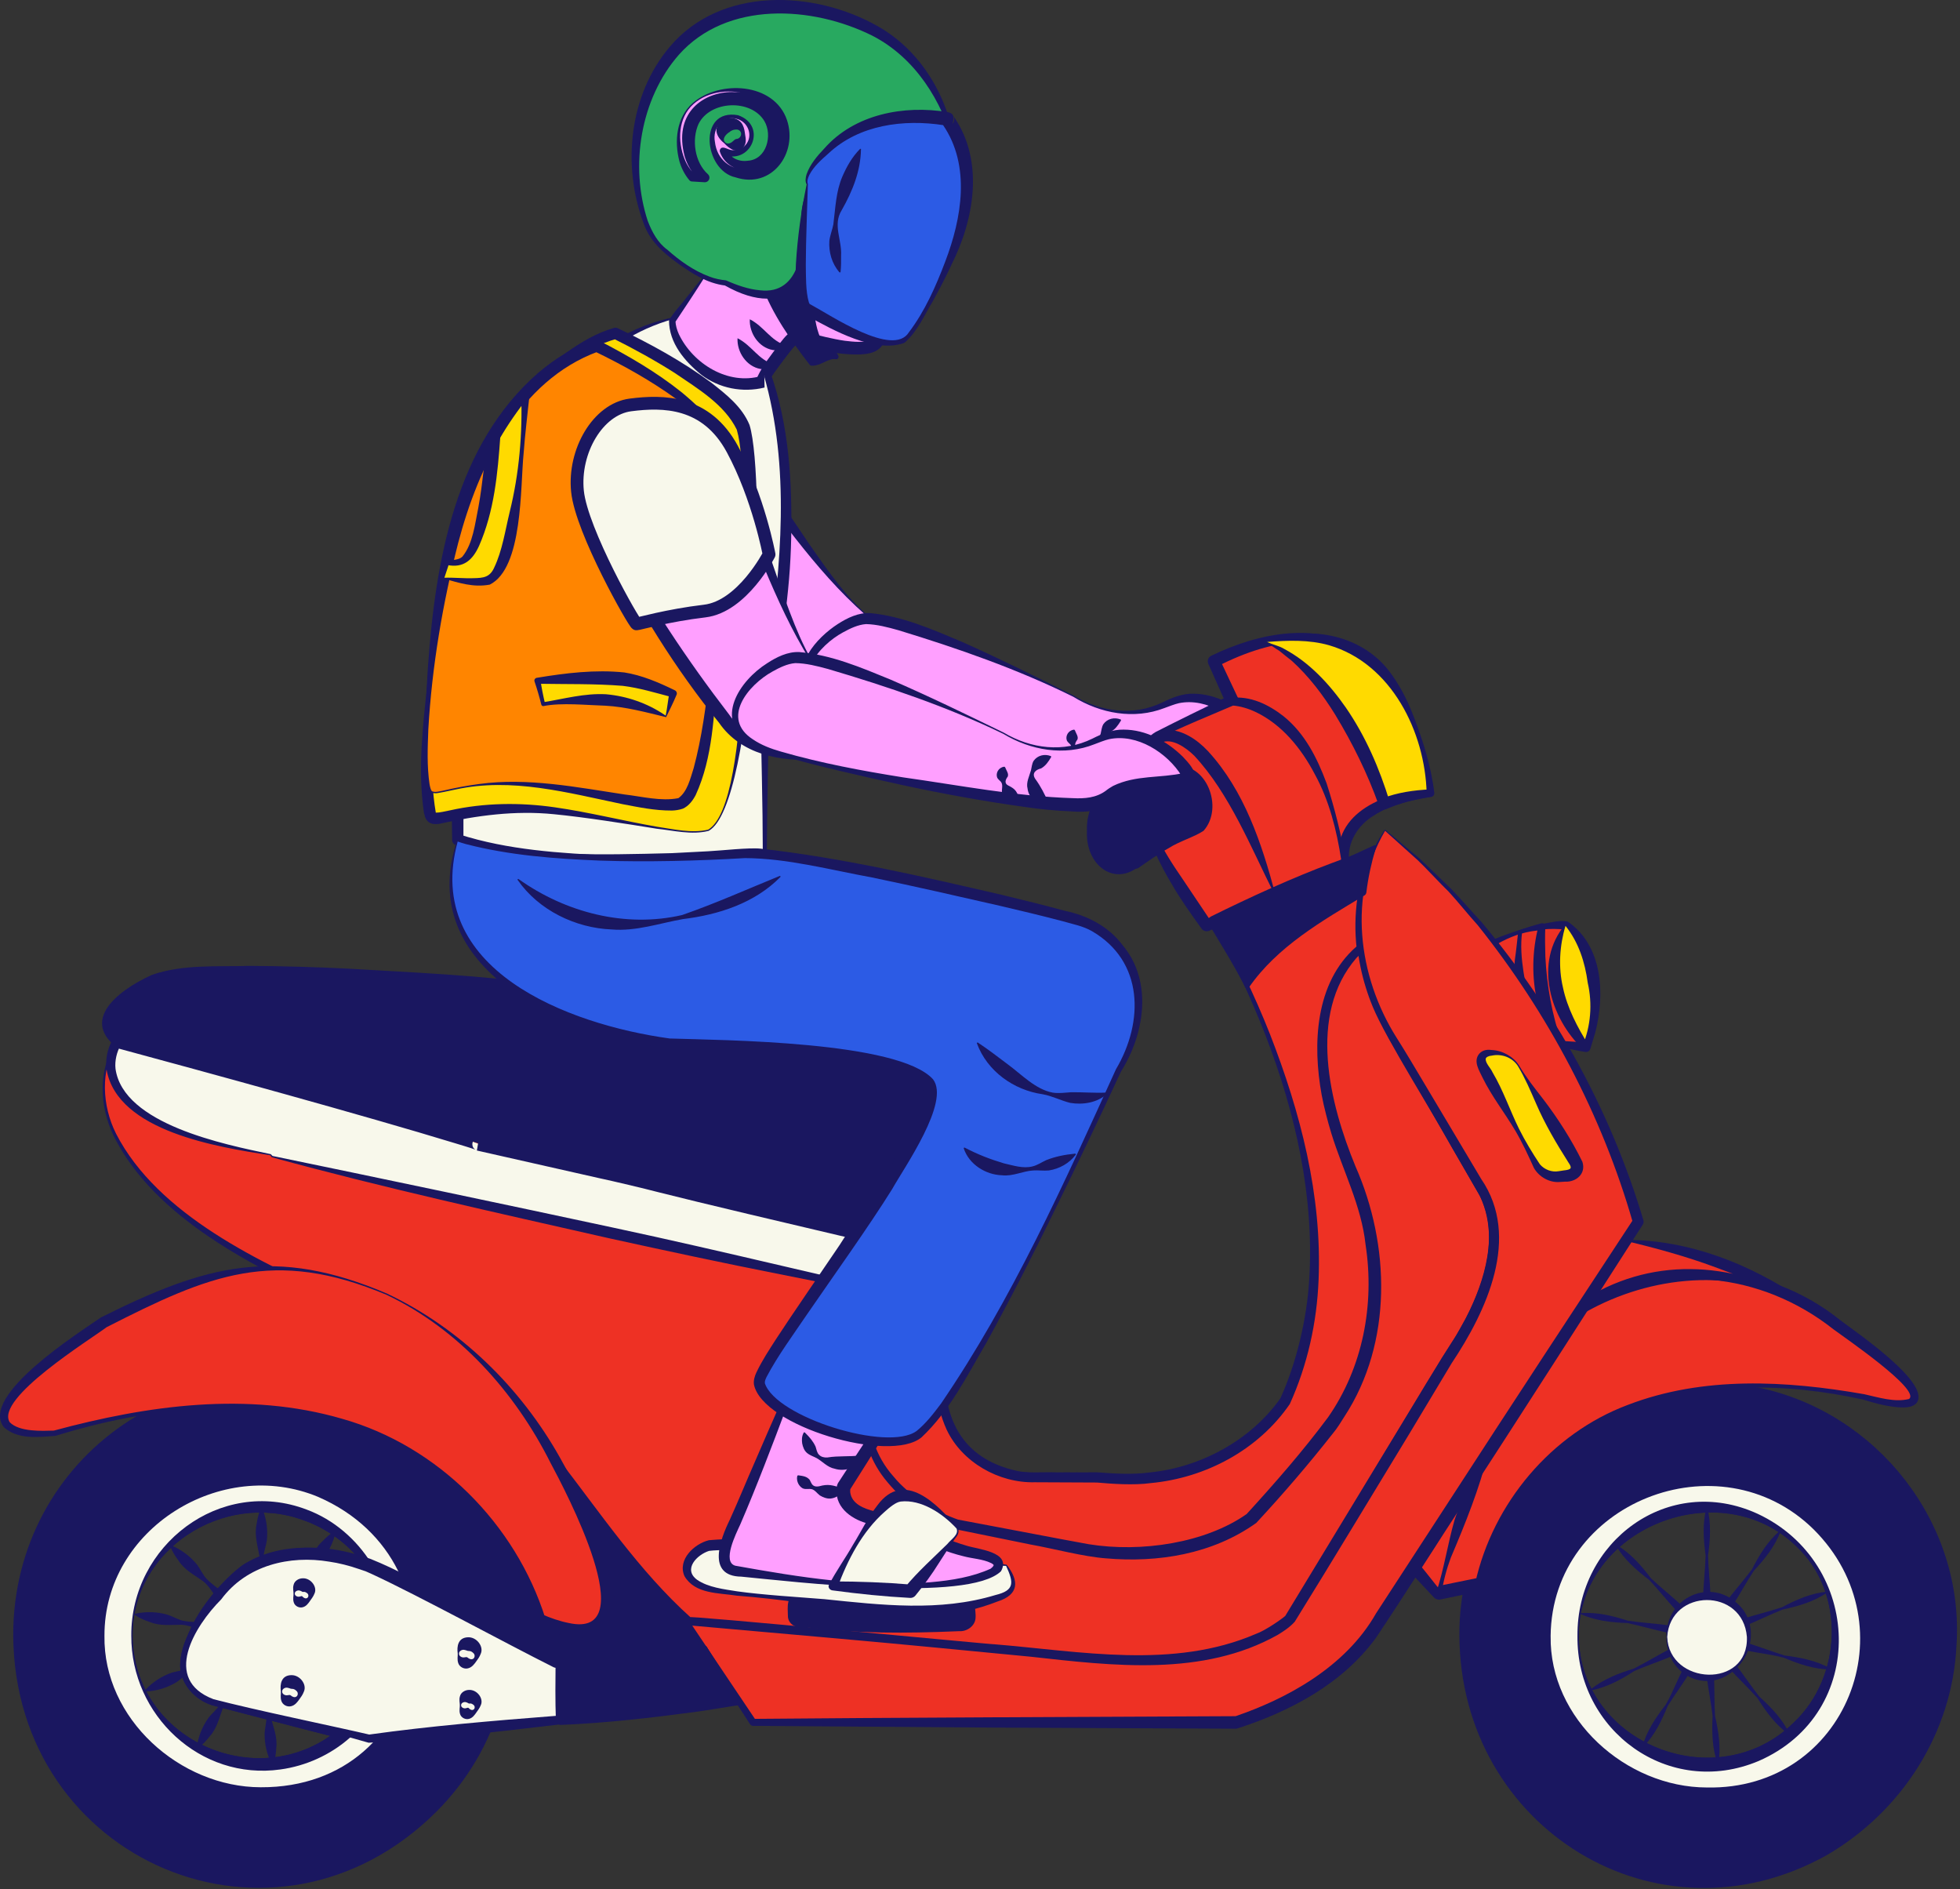 <?xml version="1.0" encoding="UTF-8"?>
<svg id="b" data-name="Layer 2" xmlns="http://www.w3.org/2000/svg" width="307.072" height="295.916" viewBox="0 0 307.072 295.916">
  <rect x="0" y="0" width="307.072" height="295.916" fill="#333333" stroke="none"/>
  <g id="c" data-name="Elements">
    <g>
      <g>
        <g>
          <path d="M137.243,97.577c-10.68-7.844-22.906-33.299-31.971-35.077-9.065-1.778-16.4,6.881-10.703,16.471,5.697,9.59,26.6,27.496,31.699,30.12,5.099,2.624,12.627.201,12.627.201,0,0,9.028-3.871-1.652-11.715Z" fill="#ff9fff"/>
          <path d="M137.184,97.658c-8.441-6.862-14.604-16.18-21.225-24.667-1.648-2.13-3.308-4.248-5.149-6.167-1.853-1.862-3.907-3.713-6.5-4.021-5.24-1.001-10.956,2.822-11.315,8.297-.509,5.533,3.563,9.857,6.99,13.721,7.328,7.854,15.529,15.081,24.037,21.608,4.111,3.559,9.658,3.676,14.748,2.475,6.376-2.977,2.753-8.193-1.586-11.246h0ZM137.302,97.497c4.694,3.215,8.399,8.615,1.717,12.184-5.312,1.895-11.635,2.296-16.187-1.594-8.842-6.458-16.857-13.961-24.031-22.232-1.766-2.095-3.426-4.297-4.792-6.729-2.896-4.811-2.434-11.797,2.444-15.138,2.843-2.056,6.703-2.674,10.071-1.65,4.556,1.847,7.783,5.905,10.832,9.559,3.411,4.281,6.383,8.83,9.42,13.321,3.094,4.415,6.18,9,10.525,12.279h0Z" fill="#1a1760"/>
        </g>
        <g>
          <path d="M168.208,109.058c-3.828-2.062-27.83-13.101-33.101-12.101-5.271,1-15.894,10.619-2.365,14.799,13.528,4.18,40.219,8.486,44.471,8.527,2.431.023,5.064.734,7.92-1.466,2.856-2.2,11.079-1.52,11.899-2.525s-6.616-9.399-13.645-6.278c-7.029,3.12-11.351,1.106-15.179-.956Z" fill="#ff9fff"/>
          <path d="M168.16,109.146c-8.729-4.329-18.06-7.572-27.352-10.412-1.725-.487-3.426-.936-5.123-.975-1.282.093-2.477.68-3.612,1.296-3.807,2.063-8.187,7.26-3.143,10.589,1.297.9,2.81,1.495,4.363,1.949,6.24,1.876,12.663,3.127,19.092,4.219,8.827,1.325,17.667,3.151,26.578,3.511,1.866.113,3.666-.014,5.187-1.121.31-.251.793-.553,1.134-.737,3.603-1.706,7.455-1.125,11.065-1.915.033,0-.124.031-.237.349-.067.305.014.271-.064.111-2.224-3.658-6.94-6.76-11.341-5.864-.636.135-1.64.535-2.268.761-4.761,1.841-10.029.87-14.28-1.76h0ZM168.255,108.97c4.231,2.561,9.318,3.244,13.851,1.062,1.516-.752,3.18-1.422,4.906-1.369,3.538.039,6.77,1.869,9.222,4.314.822.917,2.67,2.7,1.467,4.072-.205.212-.553.376-.787.453-2.107.558-4.241.477-6.279.778-1.558.198-3.164.465-4.361,1.078-1.122.818-3.175,2.018-4.807,2.049-3.362.162-6.71-.31-10.007-.77-9.735-1.438-19.326-3.527-28.858-5.916-3.182-.762-6.346-1.599-9.488-2.534-2.357-.702-4.92-1.623-6.501-3.669-2.863-4.048,1.327-8.636,4.659-10.78,1.479-.948,3.213-1.795,5.033-1.705,5.055.484,9.66,2.51,14.247,4.438,6,2.661,11.849,5.581,17.705,8.498h0Z" fill="#1a1760"/>
        </g>
        <path d="M175.609,112.884c-.473.776-.874,1.334-1.576,1.734-.808.186-1.494.702-.961,1.586.946,1.331,1.342,2.228,2.12,3.851.048.067.02.17-.065.189-1.603.371-3.093-.979-3.247-2.502-.247-.933.316-1.983.566-2.847.114-.44.147-1.028.427-1.474.606-.844,1.701-1.115,2.681-.73.074.033.099.125.056.192h0Z" fill="#1a1760"/>
        <path d="M168.404,114.398c.231.588.571.986.395,1.451-.355.454-.614,1.067.088,1.412,1.146.565,1.397,1.004,1.75,2.4.029.071.007.157-.065.189-1.139.512-2.264-.079-2.588-1.135-.322-.563.123-1.385-.179-1.92-.116-.263-.512-.467-.667-.818-.24-.675.201-1.549,1.095-1.679.076-.011.145.033.173.1h0Z" fill="#1a1760"/>
      </g>
      <g>
        <path d="M189.066,144.844l21.473-9.743s-1.961-9.305,13.544-10.881c0,0-2.491-35.875-33.899-20.637l2.89,6.308-11.474,5.647s-10.33,4.861,7.466,29.306Z" fill="#ee3124"/>
        <path d="M189.092,144.747c6.764-3.468,14.255-7.244,21.094-10.427,0,0-.484.956-.484.956-.992-8.237,7.608-11.313,14.318-11.682,0,0-.563.668-.563.668-1.618-20.2-13.88-29.607-32.853-19.816,0,0,.454-1.263.454-1.263l2.96,6.276c.242.511.022,1.121-.485,1.363-3.81,1.924-7.652,3.816-11.503,5.66-5.204,4.074-1.003,13.578,1.404,18.465,1.39,2.904,3.962,7.026,5.659,9.8h0ZM189.041,144.941c-5.206-6.53-15.771-20.969-9.343-29.15.383-.428.777-.792,1.361-1.135,3.826-1.944,7.69-3.839,11.557-5.695,0,0-.485,1.363-.485,1.363-.001-.008-2.824-6.349-2.827-6.357-.21-.473-.003-1.025.461-1.246,7.346-3.58,17.045-5.653,24.141-.417,5.167,3.779,7.838,9.789,9.54,15.742.563,2.006,1.01,4.022,1.263,6.131.042.347-.222.642-.563.668-3.034.477-6.275,1.191-8.863,2.873-2.529,1.48-4.318,4.341-3.898,7.27.056.383-.156.744-.493.893-3.678,1.624-7.376,3.195-11.038,4.714-3.171,1.341-7.6,3.051-10.814,4.346h0Z" fill="#1a1760"/>
      </g>
      <g>
        <path d="M198.386,100.548c23.655-5.698,25.697,23.671,25.697,23.671-3.017.307-5.365.909-7.202,1.674l-.003-.002s-6.079-20.089-18.491-25.344Z" fill="#ffda00"/>
        <path d="M198.287,100.54c6.528-2.714,14.798-1.237,19.263,4.471,3.247,4.189,4.732,9.153,6.074,14.127.412,1.659.801,3.308,1.03,5.041.043.316-.2.59-.513.609-2.406.386-4.767.986-6.915,1.932-.479.218-1.078-.079-1.206-.569-1.741-4.922-4.129-9.76-6.85-14.23-1.904-3.07-4.097-5.973-6.777-8.403-.561-.428-1.385-1.104-1.932-1.549-.731-.438-1.542-1.039-2.173-1.429h0ZM198.486,100.557c.999.454,1.884.588,2.752,1.112,3.953,2.124,7.07,5.518,9.606,9.157,3.12,4.529,5.279,9.557,6.891,14.807.002,0-.456-.544-.442-.534,0,0-.756-.031-.756-.031,2.432-.948,4.983-1.292,7.489-1.417,0,0-.513.609-.513.609-.244-9.599-5.519-20.315-15.264-23.18-3.151-.902-6.506-.774-9.762-.523h0Z" fill="#1a1760"/>
      </g>
      <g>
        <path d="M181.6,115.538l11.474-5.647s13.312-.925,17.408,24.766l-.177.549-21.239,9.638c-17.796-24.444-7.466-29.306-7.466-29.306Z" fill="#ee3124"/>
        <path d="M181.557,115.448c3.321-1.624,7.986-4.252,11.24-6.121,3.055-.387,5.948,1.03,8.27,2.843,3.373,2.706,5.288,6.567,6.757,10.491,1.278,3.937,2.296,8.011,3.003,12.079-.086.187-.127.724-.371.8-6.871,3.447-14.011,7.015-20.966,10.239-.449.214-.979.064-1.254-.33-1.614-2.249-3.238-4.494-4.625-6.909-3.53-5.76-8.97-18.074-2.055-23.09h0ZM181.643,115.628c-8.135,5.946,4.334,22.566,8.252,28.611,0,0-1.254-.331-1.254-.331,7.003-3.103,14.395-6.144,21.512-9.036,0,0-.197.221-.197.221l.188-.545s-.013.164-.013.164c-.707-4.649-1.876-9.32-4.156-13.464-2.11-4.029-5.148-7.771-9.267-9.724-1.131-.539-2.427-.924-3.592-1.007l.234-.063c-3.46,1.495-8.398,3.477-11.708,5.174h0Z" fill="#1a1760"/>
      </g>
      <g>
        <path d="M199.708,140.015l-10.642,4.829c-17.796-24.444-7.466-29.306-7.466-29.306l.221-.108c1.322-.542,8.46-1.957,17.887,24.584Z" fill="#ee3124"/>
        <path d="M199.8,140.054c-3.293,1.898-6.861,3.863-10.387,5.555-.367.179-.803.055-1.027-.27-3.355-4.353-6.057-9.23-7.942-14.403-1.414-3.823-3.008-8.088-1.961-12.229,1.805-6.265,7.095-4.984,10.772-1.048,5.693,6.203,8.408,14.428,10.544,22.396h0ZM199.616,139.976c-3.615-7.193-7.001-15.694-12.512-21.599-1.267-1.249-3.552-2.884-5.245-2.012-2.09,1.265-2.821,4.177-2.767,6.552.146,5.412,3.135,10.357,6.14,14.707,0,0,4.514,6.726,4.514,6.726l-1.027-.271c3.005-1.27,7.743-2.994,10.897-4.103h0Z" fill="#1a1760"/>
      </g>
      <g>
        <rect x="70.696" y="169.958" width="52.849" height="93.659" fill="#1a1760"/>
        <path d="M123.623,169.891c.489,23.048.839,46.997.746,70.157-.025,7.874-.2,15.751-.309,23.588-.004.285-.238.512-.523.507-4.404-.075-8.808-.148-13.212-.16-12.202-.104-27.368-.02-39.637.176-.303.004-.551-.244-.547-.548-.288-13.521-.331-33.104-.442-46.829-.04-5.826-.078-17.587-.037-23.415.038-7.805-.009-15.61.098-23.415-.005-.521.419-.951.943-.942,15.435.01,37.309.628,52.92.88h0ZM123.482,170.032c-15.489.414-37.556.682-52.778.864,0,0,.942-.942.942-.942.109,15.1.147,31.671.047,46.829-.036,13.784-.242,33.237-.457,46.829,0,0-.547-.547-.547-.547l13.212.171c12.813.065,26.898.121,39.637-.139,0,0-.523.523-.523.523-.106-7.778-.279-15.516-.301-23.257-.11-22.366.336-47.842.768-70.331h0Z" fill="#1a1760"/>
      </g>
      <g>
        <path d="M228.742,256.247c-.003,21.354,17.304,38.666,38.661,38.669,21.354.003,38.666-17.304,38.669-38.657.003-21.357-17.304-38.669-38.657-38.673-.224,0-.445.003-.67.01-.003-.003-.007-.003-.01,0-18.461.31-33.764,13.558-37.247,31.068-.489,2.454-.746,4.987-.747,7.583ZM247.24,256.25c.002-11.139,9.034-20.165,20.173-20.163,11.135.002,20.165,9.031,20.163,20.169-.002,11.139-9.034,20.165-20.169,20.163-11.139-.002-20.168-9.031-20.166-20.169Z" fill="#1a1760"/>
        <g>
          <path d="M228.842,256.247c-.034,21.158,18.407,38.051,39.244,37.809,20.159.146,37.146-16.104,37.388-36.362.61-21.442-17.276-39.435-38.698-39.036,0,0-.775-.303-.775-.303.113.117.375.304.739.304.363,0,.626-.186.739-.303,0,0-.726.303-.726.303-4.874.058-9.712,1.11-14.219,2.969-13.796,5.519-23.841,19.606-23.692,34.62h0ZM228.643,256.247c-.161-15.223,9.015-30.29,23.137-36.377,4.681-2.098,9.803-3.2,14.938-3.336l-.725.303c.116-.117.382-.304.748-.303.367,0,.632.187.748.304,0,0-.775-.303-.775-.303,2.847-.071,5.952.324,8.765.81,18.637,3.887,32.322,21.287,31.044,40.39-.648,13.722-8.577,26.047-20.405,32.905-26.623,14.772-57.304-4.336-57.475-34.392h0Z" fill="#1a1760"/>
          <path d="M247.14,256.25c-.114-14.799,14.26-25.514,28.201-19.14,16.518,7.694,17.4,31.242.18,38.736-14.036,5.909-28.546-4.714-28.381-19.597h0ZM247.34,256.25c.164,16.977,21.712,25.354,33.662,13.6,7.592-7.118,8.206-20.329.44-27.626-11.972-11.645-34.096-2.867-34.101,14.026h0Z" fill="#1a1760"/>
        </g>
      </g>
      <g>
        <path d="M242.836,256.249c-.002,13.569,10.996,24.575,24.569,24.577,13.569.002,24.571-11,24.573-24.569.002-13.573-10.996-24.575-24.566-24.577-13.573-.002-24.575,10.996-24.577,24.569ZM247.24,256.25c.002-11.139,9.034-20.165,20.173-20.163,11.135.002,20.165,9.031,20.163,20.169-.002,11.139-9.034,20.165-20.169,20.163-11.139-.002-20.168-9.031-20.166-20.169Z" fill="#f8f8eb"/>
        <g>
          <path d="M242.936,256.249c-.21,13.012,11.819,23.719,24.468,23.744,21.851.468,31.982-25.294,16.715-40.45-14.767-14.513-40.963-4.205-41.184,16.705h0ZM242.736,256.249c-.167-18.003,17.563-30.777,34.477-23.658,20.816,9.012,19.951,37.67-.193,46.878-16.817,7.57-34.408-5.29-34.284-23.22h0Z" fill="#1a1760"/>
          <path d="M247.14,256.25c-.114-14.799,14.26-25.514,28.201-19.14,16.518,7.694,17.4,31.242.18,38.736-14.036,5.909-28.546-4.714-28.381-19.597h0ZM247.34,256.25c.164,16.977,21.712,25.354,33.662,13.6,7.592-7.118,8.206-20.329.44-27.626-11.972-11.645-34.096-2.867-34.101,14.026h0Z" fill="#1a1760"/>
        </g>
      </g>
      <g>
        <path d="M2.171,256.212c-.003,21.354,17.304,38.666,38.661,38.669,16.314.003,30.271-10.102,35.949-24.392.874-2.2,1.554-4.499,2.01-6.877.462-2.358.703-4.792.71-7.283v-.106c.001-9.331-3.302-17.894-8.806-24.574-7.09-8.61-17.829-14.097-29.851-14.099-21.357-.003-38.669,17.304-38.673,38.661ZM20.672,256.215c.002-11.139,9.031-20.165,20.169-20.163,7.055.001,13.269,3.627,16.866,9.119-13.242-4.933-20.325,1.771-20.325,1.771-16.28,15.816-3.961,19.318-3.961,19.318l20.683,5.142c-3.546,3.103-8.191,4.983-13.27,4.982-11.139-.002-20.165-9.031-20.163-20.169Z" fill="#1a1760"/>
        <g>
          <path d="M2.271,256.212c-.073,26.848,28.627,44.932,53.149,35.208,31.719-12.713,30.9-57.031-.174-69.969-24.427-10.154-52.995,7.967-52.975,34.761h0ZM2.071,256.212c-.079-28.145,27.732-47.559,53.974-36.685,25.918,10.944,32.057,44.463,12.344,64.239-25.279,25.23-66.057,7.887-66.318-27.554h0Z" fill="#1a1760"/>
          <path d="M20.572,256.215c-.086-14.147,13.921-24.933,27.49-19.746,4.225,1.565,7.769,4.661,10.106,8.401.173.257.102.608-.162.772-.152.095-.335.105-.49.045-2.545-1.002-5.216-1.744-7.955-1.929-4.062-.315-8.345.66-11.597,3.163-2.906,2.784-5.717,6.047-7.392,9.739-1.881,3.832-.708,7.92,3.503,8.856,0,0,4.061.958,4.061.958,5.409,1.301,10.83,2.55,16.227,3.893.82.176,1.088,1.31.445,1.836-3.037,2.684-6.886,4.423-10.89,4.968-12.543,1.759-23.418-8.517-23.345-20.958h0ZM20.772,256.215c.126,16.658,20.258,25.178,32.631,14.386,0,0,.445,1.836.445,1.836-5.407-1.343-10.79-2.78-16.184-4.165l-4.041-1.056c-3.019-.729-5.646-3.62-5.385-6.819.341-4.453,3.416-7.932,6.259-11.075,5.522-7.029,15.51-7.447,23.404-4.666,0,0-.653.817-.653.817-2.402-3.441-5.894-6.025-9.782-7.374-12.449-4.534-26.756,4.557-26.694,18.116h0Z" fill="#1a1760"/>
        </g>
      </g>
      <g>
        <path d="M16.265,256.214c-.002,13.569,10.996,24.575,24.569,24.577,7.471.001,14.167-3.336,18.673-8.599,3.678-4.294,5.902-9.871,5.903-15.97,0-2.814-.474-5.522-1.345-8.038-3.33-9.625-12.469-16.537-23.224-16.538-13.573-.002-24.575,10.996-24.577,24.569ZM20.672,256.215c.002-11.139,9.031-20.165,20.169-20.163,7.055.001,13.269,3.627,16.866,9.119-13.242-4.933-20.325,1.771-20.325,1.771-16.28,15.816-3.961,19.318-3.961,19.318l20.683,5.142c-3.546,3.103-8.191,4.983-13.27,4.982-11.139-.002-20.165-9.031-20.163-20.169Z" fill="#f8f8eb"/>
        <g>
          <path d="M16.365,256.214c-.21,13.014,11.822,23.722,24.474,23.744,26.805.132,33.026-35.03,9.011-45.481-15.16-6.327-33.525,4.967-33.485,21.737h0ZM16.165,256.214c-.15-18.032,17.536-30.747,34.484-23.661,20.805,9.089,19.961,37.618-.195,46.882-16.827,7.56-34.408-5.282-34.289-23.221h0Z" fill="#1a1760"/>
          <path d="M20.572,256.215c-.086-14.147,13.921-24.933,27.49-19.746,4.225,1.565,7.769,4.661,10.106,8.401.173.257.102.608-.162.772-.152.095-.335.105-.49.045-2.545-1.002-5.216-1.744-7.955-1.929-4.062-.315-8.345.66-11.597,3.163-2.906,2.784-5.717,6.047-7.392,9.739-1.881,3.832-.708,7.92,3.503,8.856,0,0,4.061.958,4.061.958,5.409,1.301,10.83,2.55,16.227,3.893.82.176,1.088,1.31.445,1.836-3.037,2.684-6.886,4.423-10.89,4.968-12.543,1.759-23.418-8.517-23.345-20.958h0ZM20.772,256.215c.126,16.658,20.258,25.178,32.631,14.386,0,0,.445,1.836.445,1.836-5.407-1.343-10.79-2.78-16.184-4.165l-4.041-1.056c-3.019-.729-5.646-3.62-5.385-6.819.341-4.453,3.416-7.932,6.259-11.075,5.522-7.029,15.51-7.447,23.404-4.666,0,0-.653.817-.653.817-2.402-3.441-5.894-6.025-9.782-7.374-12.449-4.534-26.756,4.557-26.694,18.116h0Z" fill="#1a1760"/>
        </g>
      </g>
      <g>
        <path d="M33.422,266.26l20.683,5.142c4.226-3.694,6.898-9.125,6.899-15.181,0-4.08-1.213-7.877-3.297-11.05-13.242-4.933-20.325,1.771-20.325,1.771-16.28,15.816-3.961,19.318-3.961,19.318Z" fill="#2c5be5"/>
        <path d="M33.447,266.164c6.788,1.717,14.12,2.531,20.872,4.377,0,0-.799.193-.799.193,5.432-4.453,8.532-11.922,6.638-18.871-.599-2.289-1.627-4.446-2.997-6.333l.318.254c-6.04-1.94-12.896-2.327-18.355,1.188-2.202,1.6-3.975,3.765-5.746,5.788-3.633,4.092-6.873,10.752.069,13.404h0ZM33.396,266.357c-10.674-4.056-1.183-16.901,4.558-21.173,5.925-3.828,13.772-3.285,19.982-.625.131.049.253.135.318.254,1.269,2.14,2.155,4.481,2.615,6.891,1.404,7.228-.58,15.341-6.18,20.367-.218.196-.507.26-.772.199-1.739-.41-3.468-.86-5.188-1.344-4.925-1.417-10.345-3.373-15.333-4.57h0Z" fill="#1a1760"/>
      </g>
      <g>
        <path d="M183.834,120.116c2.891,0,5.235,2.654,5.235,5.931,0,1.387-.421,2.662-1.126,3.673l-9.909,5.689-3.906-10.95,9.706-4.343Z" fill="#1a1760"/>
        <path d="M183.813,120.019c5.204-.841,7.999,6.519,4.739,10.127-1.387.932-3.807,1.647-5.413,2.683-1.456.803-3.413,2.162-4.79,3.131-.337.238-.79.043-.912-.336-1.629-3.548-3.075-7.171-4.306-10.871-.157-.502.099-1.036.572-1.24,3.304-1.37,6.661-2.597,10.109-3.493h0ZM183.855,120.214c-2.982,1.948-6.116,3.66-9.303,5.193,0,0,.554-1.297.554-1.297,1.376,3.627,2.545,7.327,3.524,11.086,0,0-.911-.336-.911-.336l2.598-1.212c2.603-1.224,4.943-2.866,7.256-4.572,0,0-.239.219-.239.219,1.896-3.277.521-8.278-3.478-9.081h0Z" fill="#1a1760"/>
      </g>
      <g>
        <path d="M170.391,130.141c0,3.275,2.343,5.931,5.235,5.932,2.891,0,5.236-2.655,5.236-5.93,0-3.274-2.343-5.93-5.234-5.93-2.892,0-5.236,2.655-5.237,5.929Z" fill="#1a1760"/>
        <path d="M170.491,130.141c-.033,2.802,2.658,4.813,5.134,5.1,2.817.472,5.187-2.302,4.689-5.097-.343-2.468-2.159-4.845-4.687-4.865-2.456-.047-5.163,2.146-5.137,4.863h0ZM170.291,130.141c-.16-3.199,1.58-7.004,5.337-6.995,5.92.232,7.345,7.226,4.057,11.262-4.103,5.22-9.692,1.665-9.394-4.267h0Z" fill="#1a1760"/>
      </g>
      <g>
        <path d="M241.565,162.899c-2.512-4.523-5.67-9.399-9.582-14.157,2.95-1.73,7.891-4,13.262-3.811,0,0,7.293,4.496,3.194,19.081,0,0-2.883-.207-6.874-1.113Z" fill="#ee3124"/>
        <path d="M241.505,162.979c-2.462-3.177-5.205-7.112-7.6-10.334-.852-1.174-1.671-2.377-2.491-3.584-.187-.275-.116-.649.159-.836,3.266-1.536,6.62-2.724,10.125-3.52,1.249-.178,2.651-.617,3.905-.354,5.538,3.793,5.858,11.441,4.333,17.358,0,0-.758,2.511-.758,2.511l-.021.068c-.102.337-.435.54-.773.489-1.2-.18-2.336-.424-3.48-.72-1.124-.296-2.316-.663-3.399-1.077h0ZM241.625,162.819c2.228.152,4.655.394,6.869.428,0,0-.793.557-.793.557l.458-2.468c.78-5.342,1.01-11.882-3.271-15.826,0,0,.333.101.333.101-2.253-.24-4.589-.061-6.774.596-2.222.628-4.265,1.778-6.133,3.099l.174-.978c3.982,4.101,7.105,9.171,9.137,14.491h0Z" fill="#1a1760"/>
      </g>
      <g>
        <path d="M23.838,152.802c8.247-3.957,61.282,2.129,61.282,2.129,18.148,12.896,50.242,4.283,50.242,4.283l27.937,18.406-7.01,20.922c-21.301-3.286-130.804-30.237-136.74-33.866-5.936-3.629-3.957-7.917,4.29-11.873Z" fill="#1a1760"/>
        <path d="M23.795,152.711c4.872-1.699,10.209-1.264,15.3-1.415,5.135.029,10.27.178,15.4.43,10.373.616,20.866,1.038,31.135,2.486,3.473,2.387,7.384,4.083,11.462,5.164,12.449,3.107,25.718,2.196,38.167-.547.11-.03.233-.009.322.052,0,0,13.916,9.282,13.916,9.282l14.004,9.15c.143.093.199.27.146.424,0,0-6.772,21.001-6.772,21.001-.094.292-.388.464-.682.415-6.553-.979-12.992-2.343-19.446-3.688-17.841-3.754-39.937-9.014-57.728-13.45-12.783-3.173-25.523-6.528-38.175-10.213-7.084-2.189-14.346-3.944-21.2-6.834-7.852-4.617-1.441-9.727,4.149-12.257h0ZM23.881,152.892c-5.158,2.425-11.796,7.341-4.017,11.687,6.882,2.607,14.185,4.117,21.31,6.005,0,0,38.34,9.441,38.34,9.441,22.547,5.342,54.436,13.588,76.868,17.905,0,0-.681.415-.681.415,0,0,7.249-20.842,7.249-20.842,0,0,.146.424.146.424-6.957-4.646-20.925-13.862-27.954-18.381,0,0,.322.052.322.052-4.212,1.113-8.478,1.885-12.789,2.432-8.639,1.037-17.512,1.188-26.02-.99-4.274-1.1-8.429-2.813-12.046-5.391,0,0,.409.157.409.157-15.266-1.687-30.563-3.6-45.931-4.131-5.05.018-10.374-.433-15.208,1.217h0Z" fill="#1a1760"/>
      </g>
      <g>
        <path d="M18.229,163.355l80.26,21.323c20.82,5.436,41.003,10.512,52.269,12.833l.327,1.029c-12.858,31.758,9.635,32.882,9.635,32.882l11.151.002c20.602,2.46,29.465-11.943,29.465-11.943,13.056-28.532-5.079-64.48-11.148-75.147l25.222-11.445.009.038c-2.385,5.305-5.657,17.444,4.453,32.419l12.611,21.553s6.044,8.935-5.523,25.754l-24.74,40.994s-8.644,9.722-37.552,5.776l-57.028-5.266s-4.986-3.382-19.826-23.834c-14.839-20.452-34.629-26.392-34.629-26.392-49.472-21.117-34.956-40.575-34.956-40.575Z" fill="#ee3124"/>
        <path d="M18.196,163.261c42.921,10.598,89.743,23.831,132.742,33.375.327.068.576.308.672.605.093.426.527,1.217.306,1.636-4.594,10.851-7.939,27.952,7.173,31.47,1.746.489,4.477.202,6.305.298,0,0,6.477.043,6.477.043,1.392.085,2.783.263,4.176.289,9.486.281,19.325-3.9,24.849-11.766,2.562-5.584,4.234-12.365,4.56-18.778.702-13.07-2.402-26.103-7.122-38.234-2.397-6.086-5.216-12.008-8.447-17.692-.101-.175-.027-.405.158-.487,0,0,25.179-11.538,25.179-11.538.372-.187.779.263.608.625-2.218,5.06-2.861,10.769-1.974,16.21.877,5.489,3.178,10.614,6.253,15.234,0,0,8.586,14.471,8.586,14.471,0,0,4.286,7.241,4.286,7.241,3.711,6.653,1.327,14.575-1.746,20.933-.345.683-1.208,2.174-1.541,2.82-2.807,4.503-6.555,10.687-9.294,15.307-.013.028-17.321,28.849-17.334,28.874-2.279,2.376-5.342,3.638-8.357,4.759-12.704,4.303-26.252,1.794-39.242.661,0,0-47.918-4.481-47.918-4.481-.164-.013-.338-.065-.461-.165-8.275-7.419-14.373-16.842-21.083-25.605-8.397-11.042-19.936-20.078-32.997-24.844-12.831-5.843-28.82-13.582-35.286-26.756-2.103-4.527-2.446-10.158.474-14.504h0ZM18.262,163.45c-2.576,4.212-2.262,9.766-.09,14.108,6.546,12.772,22.831,20.318,35.19,25.783,13.517,4.704,25.272,13.74,33.986,24.999,6.635,8.547,12.769,17.745,20.842,25.005-2.527-.528,48.108,4.341,47.506,4.207,13.583,1.111,28.102,3.97,41.055-1.613,1.484-.517,4.035-2.314,4.604-2.812,0,0,17.473-28.799,17.473-28.799,2.784-4.538,6.463-10.824,9.362-15.21.456-.776,1.085-1.965,1.514-2.704,2.902-5.771,5.267-13.338,2.003-19.347,0,0-4.214-7.287-4.214-7.287-2.767-5.112-10.316-16.971-12.427-22.08-3.268-7.891-3.654-17.108-.057-24.956,0,0-.026.293-.026.293,0,0-.009-.038-.009-.038l.621.3-25.264,11.352.158-.487c3.226,5.729,6.033,11.687,8.417,17.811,7.051,18.14,11.046,39.263,2.899,57.722-5.655,8.383-15.83,12.842-25.777,12.699-1.265.019-3.221-.202-4.158-.234,0,0-6.5.041-6.5.041,0,0-3.25.02-3.25.02-3.388.149-6.819-1.012-9.595-2.977-9.829-7.299-6.108-21.422-2.272-31.041,0,0-.023.608-.023.608,0,0-.324-1.03-.324-1.03l.671.605c-43.054-9.678-89.616-23.315-132.316-34.937h0Z" fill="#1a1760"/>
      </g>
      <g>
        <path d="M125.116,249.838h25.5c.871,0,1.577.707,1.577,1.577v1.685c0,.871-.707,1.577-1.577,1.577h-25.5c-.87,0-1.576-.706-1.576-1.576v-1.687c0-.87.706-1.576,1.576-1.576Z" fill="#1a1760"/>
        <path d="M123.44,253.099c-.026-1.355-.314-3.195,1.51-3.511,0,0,4.04-.388,4.04-.388,7.041-.828,14.046.683,21.09.268,1.306-.231,2.583.511,2.661,1.949-.003.745.17,1.32.088,2.145-.139,1.191-1.392,2.036-2.57,1.946,0,0-.502.02-.502.02-7.708.323-15.428.366-23.099-.58-.699-.097-1.341-.005-2.045-.2-.699-.233-1.198-.929-1.173-1.649h0ZM123.64,253.099c.04,1.096,1.021,1.564,2.014,1.374,1.677-.093,3.348-.297,5.022-.454,6.648-.681,13.351-.366,20.013-.145.769-.029.887-.699.891-1.452,0,0,.068-1.004.068-1.004.069-.571-.445-1.164-1.064-1.176,0,0-.502-.029-.502-.029-4.362-.253-8.709.18-13.056.458-3.999.248-8.059-.204-12.028-.571-1.576.031-1.336,1.853-1.356,3h0Z" fill="#1a1760"/>
      </g>
      <g>
        <path d="M144.174,196.075c2.434.553,4.64,1.035,6.584,1.436l.327,1.029c-12.858,31.758,9.635,32.882,9.635,32.882l11.151.002c20.602,2.46,29.465-11.943,29.465-11.943,13.056-28.532-5.079-64.48-11.148-75.147l25.222-11.445.009.038c-1.403,3.118-3.109,8.603-2.223,15.633-.003.005-12.768,8.591-1.244,35.618,0,0,9.643,20.567-3.22,38.749,0,0-5.293,6.992-12.666,14.93,0,0-9.452,7.558-25.896,4.909l-20.223-3.971s-20.98-6.432-12.471-28.167l6.698-14.553Z" fill="#ee3124"/>
        <path d="M144.13,195.985l6.677,1.292c.085.016.151.078.177.155.031.135.415,1.073.342,1.197-1.55,4.024-2.785,8.181-3.38,12.417-.562,4.196-.457,8.637,1.454,12.357,2.326,4.646,7.609,7.442,12.755,7.26,0,0,3.239-.014,3.239-.014,0,0,6.477-.027,6.477-.027,2.695.209,5.555.387,8.246.024,7.979-.79,15.851-5.048,20.484-11.617,2.436-5.349,4.152-12.301,4.515-18.616.803-13.016-2.154-26.077-6.829-38.197-2.359-6.096-5.121-12.052-8.38-17.722-.095-.163-.026-.377.147-.453,6.276-2.833,18.905-8.693,25.154-11.594.402-.202.841.278.658.671-1.047,2.399-1.737,4.955-2.071,7.55-.348,2.628-.298,5.296.054,7.917.018.14-.038.273-.136.36l-.674.587-.513.506c-7.722,8.876-4.215,22.833-.16,32.668,5.436,12.319,5.836,27.61-1.739,39.191-.48.764-1.204,1.942-1.784,2.607-3.813,4.851-7.828,9.527-12.026,14.049-6.845,4.892-15.392,6.26-23.558,5.547-3.502-.256-8.304-1.548-11.789-2.164-.025-.009-11.675-2.375-11.698-2.383-4.206-1.485-7.95-3.989-10.771-7.429-5.161-6.058-4.875-14.745-1.838-21.688.885-1.758,5.963-12.433,6.969-14.452h0ZM144.218,196.165l-5.117,11.676c-3.645,7.294-4.925,16.944.9,23.457,2.535,3.092,6.68,5.554,10.095,6.734,0,0,11.687,2.21,11.687,2.21,2.085.395,6.749,1.289,8.761,1.641,8.271,1.346,18.33-.196,24.77-4.723,4.442-4.865,8.821-9.866,12.749-15.149,5.443-7.803,7.327-17.626,5.881-27.042-.656-6.11-3.567-11.603-5.356-17.409-.543-1.75-1.182-4.217-1.522-6.04-1.438-7.891-1.067-17.564,5.417-23.226,0,0,.162-.131.162-.131.028-.023.012.004.032.013l-.122.465c-.618-5.396.153-10.966,2.419-15.913,0,0-.028.318-.028.318,0,0-.009-.038-.009-.038,0,0,.673.325.673.325-6.325,2.811-18.996,8.431-25.289,11.296,0,0,.147-.453.147-.453,3.198,5.743,6.063,11.668,8.484,17.781,4.783,12.243,8.19,25.276,7.629,38.539-.266,6.658-1.735,13.324-4.511,19.438-4.937,7.192-13.193,11.577-21.775,12.379-2.632.369-6.158.12-8.424-.086,0,0-6.5-.029-6.5-.029,0,0-3.25-.015-3.25-.015-5.601.149-11.391-3.109-13.81-8.236-3.748-8.243-.661-17.619,2.535-25.503,0,0-.007.174-.007.174l-.31-1.034s.179.161.179.161l-6.492-1.58h0Z" fill="#1a1760"/>
      </g>
      <g>
        <path d="M247.978,204.749c19.37-11.742,36.437.415,36.437.415,29.885,20.459,7.569,13.647,7.569,13.647-53.102-10.563-59.813,29.299-59.813,29.299l-6.734,1.391-3.849-4.088,26.389-40.663Z" fill="#ee3124"/>
        <path d="M247.908,204.677c12.167-8.503,28.971-7.105,40.387,2.103,2.302,1.774,14.653,10.111,11.884,13.082-.522.502-1.279.583-1.9.606-2.148.007-4.518-.658-6.379-1.236-11.958-2.62-25.03-2.97-36.407,1.992-11.216,4.771-19.81,15.199-22.287,27.086-.084.43-.419.748-.823.833,0,0-6.731,1.403-6.731,1.403-.376.079-.748-.053-.994-.314,0,0-3.839-4.097-3.839-4.097-.343-.359-.38-.9-.117-1.297,8.739-13.272,18.083-27.209,27.205-40.16h0ZM248.047,204.821c-8.186,13.7-16.986,27.744-25.574,41.165,0,0-.117-1.297-.117-1.297l3.858,4.079-.993-.314,6.736-1.378-.827.858c2.776-12.48,11.914-23.378,23.887-27.864,11.839-4.553,24.802-3.822,37.051-1.68,2.251.501,4.739,1.304,7.01.752,1.956-1.422-10.318-9.774-11.816-10.905-11.332-8.961-26.499-10.598-39.214-3.416h0Z" fill="#1a1760"/>
      </g>
      <g>
        <path d="M60.603,202.727c-20.265-8.496-30.689-2.022-44.286,4.37-30.091,19.913-7.761,17.406-7.761,17.406,63.485-18.483,75.878,29.302,75.878,29.302,0,0,7.346,3.49,9.667.427,2.32-3.063,1.497-10.644-8.507-27.965-10.004-17.322-24.989-23.538-24.989-23.538Z" fill="#ee3124"/>
        <path d="M60.564,202.819c-17.725-7.442-27.813-3.112-43.871,5.079-2.47,1.88-17.515,11.153-15.168,14.882,1.517,1.552,5.094,1.358,6.91,1.31,14.637-3.955,30.348-6.178,45.187-1.845,14.961,4.228,27.167,16.468,31.832,31.294,0,0-.569-.688-.569-.688,1.328.585,2.796,1.099,4.217,1.377,11.893,2.611-.625-20.917-2.845-25.073-5.577-11.096-14.36-20.956-25.693-26.335h0ZM60.641,202.634c11.425,5.415,20.92,14.694,27.091,25.698,3.806,6.922,8.156,14.179,8.509,22.304-.067,4.714-3.083,6.697-7.547,5.679-1.66-.339-3.181-.856-4.715-1.559-.298-.137-.493-.393-.569-.688-4.322-14.251-15.939-26.058-30.163-30.632-14.416-4.78-30.264-2.928-44.573,1.478-2.695.201-5.854.613-8.055-1.341-3.889-4.92,11.662-14.755,15.208-17.216,16.382-8.188,27.239-11.227,44.814-3.723h0Z" fill="#1a1760"/>
      </g>
      <g>
        <path d="M233.128,227.629c-5.581,11.77-7.691,21.871-7.691,21.871l-3.849-4.088,11.54-17.783Z" fill="#ee3124"/>
        <path d="M233.177,227.542c-1.392,5.632-3.612,11.123-5.881,16.457-.674,1.808-1.171,3.69-1.454,5.585-.037.311-.448.453-.669.233-1.38-1.294-2.833-2.519-4.199-3.826-.268-.257-.316-.657-.137-.964,3.232-6.056,8.604-12.178,12.34-17.484h0ZM233.08,227.716c-4.109,6.494-6.301,12.322-10.783,18.155,0,0-.093-1.038-.093-1.038,1.212,1.43,2.338,2.94,3.534,4.384l-.705.199c1.227-3.728,1.773-7.586,2.856-11.342,1.226-3.703,2.869-7.222,5.19-10.358h0Z" fill="#1a1760"/>
      </g>
      <g>
        <path d="M254.753,194.309c15.303,1.674,27.511,9.565,27.511,9.565h-.001c-5.167-2.781-19.006-8.388-34.286.875l6.775-10.44Z" fill="#ee3124"/>
        <path d="M254.71,194.219c9.989-.01,19.563,3.816,27.729,9.385.334.213.033.754-.328.554-10.451-5.663-23.526-4.351-33.666,1.361-.801.531-1.79-.481-1.223-1.261,2.387-3.415,4.929-6.785,7.488-10.039h0ZM254.796,194.399c-1.918,3.587-4.007,7.389-6.062,10.84,0,0-1.223-1.261-1.223-1.261,10.968-7.266,23.626-6.44,34.905-.386,0,0-.38.056-.38.056.003-.007.053.498.054.496-4.189-2.43-8.874-3.935-13.379-5.653-4.501-1.672-9.248-2.973-13.915-4.092h0Z" fill="#1a1760"/>
      </g>
      <g>
        <path d="M241.565,162.899c-.785-1.414-1.632-2.862-2.547-4.33-1.416-5.099-1.217-9.782-.859-12.596,1.08-.339,2.222-.62,3.408-.806-.531,3.418-1.054,10.87,2.59,18.259-.789-.141-1.661-.315-2.593-.527Z" fill="#ee3124"/>
        <path d="M241.505,162.979c-1.09-1.192-2.209-2.623-3.187-4.121-1.165-3.109-1.354-6.476-.823-9.731.122-1.069.254-2.128.356-3.193.011-.121.094-.217.201-.253,1.127-.374,2.263-.737,3.432-1.048.316-.089.641.172.623.499-.076,1.577-.04,3.15.004,4.706.223,4.606,1.056,9.121,2.547,13.496.13.351-.241.722-.59.593-.919-.302-1.79-.629-2.563-.948h0ZM241.625,162.819c.955.032,1.812.056,2.622.105l-.546.726c-1.292-2-2.273-4.306-2.833-6.633-.923-3.903-.843-8.062.165-11.934,0,0,.618.617.618.617-1.145.052-2.291.241-3.398.569l.215-.258c-.541,4.146.689,8.274,1.279,12.354,0,0-.087-.197-.087-.197.693,1.437,1.347,2.923,1.964,4.65h0Z" fill="#1a1760"/>
      </g>
      <g>
        <path d="M42.37,180.874c.082.099.168.198.264.297,14.136,3.614,97.697,21.675,106.286,23.511.571-1.913,1.277-3.945,2.165-6.141l-.326-1.029c-11.267-2.321-31.449-7.396-52.27-12.832l-23.546-5.459c1.649.182-21.966-6.656-31.564-9.27l-25.149-6.594s-7.971,12.43,24.141,17.518Z" fill="#f8f8eb"/>
        <path d="M42.42,180.787s.295.306.295.306l-.053-.031c15.738,3.248,37.779,7.874,53.259,11.203,17.743,3.786,35.352,8.191,53.07,12.086,0,0-.395.234-.395.234,0,0,2.209-6.157,2.209-6.157,0,0-.008.204-.008.204,0,0-.331-1.027-.331-1.027l.231.208c-6.381-1.283-12.7-2.816-19.045-4.243-6.413-1.505-22.315-5.245-28.456-6.811-2.357-.615-7.094-1.739-9.474-2.247,0,0-19.01-4.295-19.01-4.295l.343-2.014c-.03-.004-.061-.005-.092-.002-1.017.034-1.307,1.431-.463,1.888-.85-.318-2.322-.738-3.199-1.013-14.462-4.413-38.468-10.983-53.265-14.981,0,0,.837-.326.837-.326-.571,1.015-.916,2.384-.776,3.644,1.212,8.694,17.087,11.859,24.323,13.375h0ZM42.321,180.96c-8.075-1.268-23.918-3.703-25.621-13.397-.193-1.584.076-3.141.886-4.62.168-.304.52-.429.837-.327,8.543,2.202,20.271,4.985,28.634,7.297,7.449,2.131,19.367,5.39,26.624,7.726.597.222,1.318.383,1.882.698.85.529.492,1.88-.525,1.908-.069,0-.139-.002-.207-.009l.343-2.014,18.981,4.513c12.393,3.017,25.36,6.847,37.71,9.965,6.287,1.639,12.611,3.144,18.957,4.508.112.022.198.107.231.208l.321,1.031c.019.07.019.141-.008.205,0,0-2.121,6.125-2.121,6.125-.052.17-.225.272-.395.234-8.874-1.887-17.779-3.624-26.674-5.416-8.901-1.759-17.772-3.661-26.633-5.607-17.698-4.018-35.424-7.917-52.937-12.709-.021-.004-.041-.015-.053-.031,0,0-.232-.288-.232-.288h0Z" fill="#1a1760"/>
      </g>
      <g>
        <path d="M216.987,130.038s-10.778,15.07,2.885,35.309l12.611,21.553s6.044,8.935-5.523,25.754l-24.74,40.994s-8.644,9.722-37.552,5.776l-57.028-5.266,10.341,15.638,75.602.012c9.215-2.992,17.054-7.686,21.808-14.844l41.27-63.592s-9.455-36.984-39.673-61.333Z" fill="#ee3124"/>
        <path d="M217,130.136c-5.888,9.998-4.252,22.798,1.774,32.365,1.527,2.4,2.981,4.888,4.456,7.352,2.195,3.701,6.635,11.108,8.821,14.812,6.274,9.142.834,20.698-4.605,28.85-1.401,2.351-5.196,8.658-6.653,11.083-5.979,9.811-11.89,19.662-17.944,29.429-.8.885-1.723,1.478-2.641,2.044-11.742,6.611-25.857,4.867-38.677,3.444-9.916-.952-20.042-1.951-29.954-2.825,0,0-23.976-2.125-23.976-2.125l.38-.635s10.456,15.561,10.456,15.561l-.458-.246c18.866-.178,56.746-.34,75.602-.42,7.846-2.682,17.182-7.603,22.012-16.12,0,0,1.75-2.689,1.75-2.689,2.187-3.367,8.229-12.641,10.501-16.138,6.946-10.741,21.07-32.287,28.106-42.968,0,0-.11.669-.11.669-4.846-16.928-13.337-32.918-24.336-46.672-1.488-1.641-3.043-3.607-4.539-5.234-1.063-1.002-3.79-3.953-4.858-4.94-1.179-1.073-3.927-3.514-5.109-4.597h0ZM216.973,129.938c1.293,1.008,4.173,3.522,5.394,4.504,1.061,1.022,3.916,3.745,5.02,4.834,1.546,1.592,3.176,3.508,4.707,5.139,11.478,13.676,20.276,29.596,25.384,46.746.068.238.021.479-.11.669-6.902,10.785-20.816,32.448-27.799,43.176-4.051,6.183-9.935,15.501-14.018,21.569-5.248,7.185-13.406,11.497-21.671,14.166-.098.031-.201.046-.298.046,0,0-37.801-.174-37.801-.174,0,0-37.801-.269-37.801-.269-.19.001-.361-.099-.458-.246,0,0-10.225-15.715-10.225-15.715-.195-.274.051-.675.38-.635,0,0,23.966,2.302,23.966,2.302,11.971,1.197,23.993,2.078,35.959,3.293,10.804.996,25.381,1.145,34.067-6.185,7.578-12.915,16.288-27.318,24.327-40.577,4.74-7.148,9.844-16.745,5.854-25.25-.711-1.214-4.6-7.97-5.384-9.333,0,0-4.292-7.481-4.292-7.481-2.785-5.041-6.188-9.838-7.946-15.398-2.612-8.218-2.203-17.906,2.743-25.18h0Z" fill="#1a1760"/>
      </g>
      <g>
        <path d="M237.903,166.946c-.664-1.116-2.273-2.032-3.574-2.032h-.79c-1.3,0-1.859.936-1.24,2.079l8.383,15.499c.619,1.143,2.183,1.965,3.477,1.824l1.471-.16c1.293-.141,1.807-1.171,1.143-2.29l-8.87-14.92Z" fill="#ffda00"/>
        <path d="M237.817,166.997c-.87-1.349-2.529-1.973-4.086-1.645-.525.035-.892.245-.958.466-.105.688.787,1.494,1.065,2.157,1.664,2.801,2.702,5.917,4.135,8.826.957,1.921,2.112,3.818,3.27,5.562.705.848,1.882,1.29,2.939,1.098,0,0,.802-.124.802-.124,1.246-.127,1.344-.373.747-1.234-1.884-2.975-3.679-5.995-5.078-9.244-.872-1.998-1.725-4.006-2.835-5.861h0ZM237.989,166.895c1.1,1.862,2.456,3.571,3.794,5.291,2.291,2.99,4.483,6.429,6.131,9.804.604,1.867-.984,3.201-2.739,3.106,0,0-.81.052-.81.052-1.627.134-3.261-.811-4.045-2.197-.93-2.043-1.809-3.962-2.917-5.841-1.651-2.792-3.69-5.366-5.123-8.292-.527-1.138-1.515-2.571-.526-3.764.605-.68,1.453-.654,1.978-.578,1.659.076,3.358,1.013,4.258,2.419h0Z" fill="#1a1760"/>
      </g>
      <g>
        <path d="M215.419,132.927c-.737,1.639-1.557,3.93-2.042,6.753-4.359,2.119-12.155,6.738-17.99,14.804-2.006-4.347-3.885-7.84-5.199-10.15l25.222-11.445.009.038Z" fill="#1a1760"/>
        <path d="M215.518,132.936c-.674,2.275-1.173,4.525-1.452,6.863-.029.237-.183.415-.384.511-6.561,3.947-13.574,7.954-18.019,14.375-.14.216-.492.182-.588-.057-1.705-3.393-3.738-6.609-5.673-9.847-.251-.419-.114-.963.306-1.214,6.066-2.999,12.804-6.087,19.114-8.438,1.907-.709,4.621-1.741,6.544-2.335.09-.039.167.048.152.141h0ZM215.319,132.918c-.042-.022.136.072.133.066-1.708,1.041-4.274,2.431-6.066,3.388-5.878,3.175-12.624,6.211-18.825,8.785,0,0,.412-1.269.412-1.269,1.82,3.376,3.237,6.944,4.724,10.453l-.588-.057c4.815-6.293,10.437-12.269,17.961-15.233,0,0-.384.511-.384.511.528-2.315,1.369-4.642,2.633-6.643h0Z" fill="#1a1760"/>
      </g>
      <g>
        <path d="M245.244,144.931s7.293,4.496,3.194,19.081c-8.765-10.653-3.194-19.081-3.194-19.081Z" fill="#ffda00"/>
        <path d="M245.223,144.833c3.366,1.459,5.064,5.485,5.188,8.973-.044,3.544-1.043,6.859-1.45,10.353-.056.466-.695.583-.94.198-5.161-4.824-7.794-13.661-2.797-19.523h0ZM245.266,145.028c-.93,3.075-1.144,6.503-.395,9.669.663,3.167,2.264,6.229,3.987,8.971,0,0-.94.198-.94.198,1.315-3.115,1.585-6.635.834-9.901-.441-3.279-1.43-6.355-3.485-8.936h0Z" fill="#1a1760"/>
      </g>
      <g>
        <path d="M41.076,236.253c.67,1.628.91,3.314.733,5.03-.13.838-.451,1.677-.512,2.515-.051,2.52.933,5.001.744,7.545-.095,1.677-.324,3.353-.968,5.03-.031.088-.169.091-.2,0-.921-2.499-1.126-4.978-.844-7.545.068-1.67.781-3.345.623-5.03-.272-1.66-.83-3.316-.455-5.03.132-.838.295-1.677.679-2.515.035-.083.165-.085.2,0h0Z" fill="#1a1760"/>
        <path d="M52.598,239.951c-.385,1.717-1.156,3.237-2.285,4.541-.587.612-1.331,1.114-1.862,1.767-1.487,2.035-2.105,4.632-3.719,6.607-1.039,1.319-2.189,2.561-3.678,3.565-.076.054-.191-.022-.164-.115.679-2.575,1.933-4.723,3.637-6.664,1.014-1.329,2.558-2.292,3.395-3.763.729-1.516,1.222-3.192,2.512-4.381.589-.611,1.204-1.204,1.998-1.671.076-.048.184.025.164.115h0Z" fill="#1a1760"/>
        <path d="M59.915,249.588c-1.3,1.186-2.803,1.989-4.476,2.409-.832.165-1.73.149-2.538.379-2.386.814-4.381,2.587-6.836,3.279-1.608.484-3.262.842-5.058.811-.093,0-.144-.128-.068-.188,2.034-1.72,4.292-2.76,6.802-3.374,1.593-.507,3.41-.41,4.94-1.135.767-.343,1.445-.932,2.189-1.34,1.553-.753,3.218-1.103,4.978-1.03.09.005.136.126.068.188h0Z" fill="#1a1760"/>
        <path d="M60.381,261.68c-1.746.225-3.437.021-5.048-.594-.776-.342-1.503-.87-2.297-1.145-2.421-.702-5.072-.394-7.481-1.235-1.595-.526-3.155-1.181-4.608-2.237-.076-.053-.045-.187.052-.193,2.652-.242,5.1.201,7.506,1.138,1.596.498,3.029,1.62,4.697,1.904,1.674.167,3.417.057,4.976.862.775.345,1.543.719,2.254,1.306.071.055.04.181-.052.193h0Z" fill="#1a1760"/>
        <path d="M53.827,271.852c-1.559-.816-2.827-1.954-3.795-3.382-.439-.726-.732-1.575-1.225-2.255-1.581-1.963-3.929-3.232-5.42-5.302-1.005-1.345-1.907-2.777-2.492-4.475-.032-.087.071-.179.153-.128,2.312,1.323,4.062,3.089,5.496,5.238,1.022,1.323,1.552,3.065,2.756,4.253,1.276,1.097,2.767,2.006,3.582,3.561.437.727.851,1.474,1.097,2.363.026.086-.072.171-.153.128h0Z" fill="#1a1760"/>
        <path d="M42.624,276.425c-.809-1.563-1.195-3.222-1.169-4.947.056-.846.304-1.71.291-2.55-.169-2.515-1.365-4.901-1.398-7.452-.052-1.678.031-3.369.526-5.095.023-.09.16-.106.199-.017,1.135,2.409,1.556,4.86,1.498,7.443.078,1.67-.487,3.4-.182,5.065.416,1.63,1.116,3.231.892,4.971-.059.847-.148,1.696-.457,2.564-.028.085-.157.099-.199.017h0Z" fill="#1a1760"/>
        <path d="M30.824,273.746c.234-1.745.869-3.325,1.88-4.723.532-.661,1.229-1.227,1.701-1.922,1.304-2.157,1.693-4.798,3.129-6.906.92-1.405,1.957-2.742,3.353-3.872.071-.06.192.005.173.1-.452,2.625-1.514,4.874-3.042,6.956-.894,1.412-2.349,2.507-3.055,4.044-.594,1.574-.939,3.286-2.121,4.584-.534.66-1.094,1.305-1.845,1.839-.072.054-.185-.009-.173-.1h0Z" fill="#1a1760"/>
        <path d="M22.695,264.782c1.192-1.295,2.619-2.225,4.249-2.79.815-.237,1.71-.299,2.496-.599,2.305-1.019,4.138-2.959,6.524-3.863,1.56-.623,3.176-1.123,4.968-1.248.093-.009.154.115.084.181-1.876,1.891-4.035,3.124-6.482,3.953-1.543.644-3.362.706-4.822,1.561-.734.409-1.358,1.054-2.064,1.526-1.481.885-3.11,1.379-4.869,1.46-.09.003-.147-.113-.084-.181h0Z" fill="#1a1760"/>
        <path d="M21.177,252.778c1.719-.377,3.422-.321,5.081.152.803.274,1.573.736,2.388.941,2.473.487,5.087-.05,7.56.578,1.635.385,3.246.901,4.785,1.827.081.046.061.182-.035.197-2.621.473-5.098.245-7.577-.479-1.633-.357-3.159-1.35-4.845-1.487-1.682-.02-3.409.241-5.033-.425-.803-.276-1.6-.582-2.359-1.105-.075-.049-.055-.177.035-.197h0Z" fill="#1a1760"/>
        <path d="M26.819,242.073c1.625.677,2.987,1.7,4.075,3.039.501.685.866,1.505,1.416,2.14,1.746,1.818,4.196,2.877,5.861,4.809,1.118,1.253,2.142,2.6,2.872,4.241.04.084-.055.184-.141.141-2.418-1.116-4.316-2.724-5.932-4.739-1.133-1.229-1.813-2.917-3.116-3.997-1.366-.981-2.931-1.758-3.879-3.235-.499-.686-.977-1.394-1.298-2.258-.034-.084.056-.177.141-.141h0Z" fill="#1a1760"/>
        <g>
          <circle cx="41.138" cy="256.538" r="6.432" fill="#f8f8eb"/>
          <path d="M34.806,256.537c-.014,3.378,3.398,5.338,6.331,5.601,3.253.476,6.361-2.191,5.885-5.599-.355-3.009-2.908-5.381-5.884-5.367-2.915-.063-6.337,2.062-6.333,5.365h0ZM34.606,256.537c-.173-3.67,2.465-7.572,6.533-7.497,6.627.072,9.205,7.744,4.775,12.275-4.612,5.069-11.456,1.869-11.308-4.779h0Z" fill="#1a1760"/>
        </g>
      </g>
      <g>
        <path d="M33.422,266.26l20.683,5.142,3.806.947,1.596-.158,17.274-1.703,11.106-1.097,28-2.76-1.992-3.015h-.003s-1.514-2.293-1.514-2.293l-2.054-3.104-23.204,2.13-7.619-4.022-8.809-4.649-6.626-3.497-2.345-1.237c-1.395-.713-2.734-1.297-4.014-1.775-13.242-4.933-20.325,1.771-20.325,1.771-16.28,15.816-3.961,19.318-3.961,19.318Z" fill="#f8f8eb"/>
        <path d="M33.447,266.164c6.619,1.729,18.486,4.162,24.4,5.537,18.931-2.644,39.003-3.304,58.007-5.404,0,0-.248.521-.248.521l-2.013-3.001.302.163c-.126.002-.24-.066-.306-.163-1.19-1.798-2.437-3.558-3.655-5.338l.432.207c-5.782.666-17.381,1.949-23.165,2.555-.18.019-.35-.019-.499-.1-7.268-3.63-21.138-11.193-28.315-14.521,0,0-1.088-.487-1.088-.487l-1.126-.378c-1.419-.501-3.099-.923-4.588-1.136-6.163-1.033-12.953.532-16.923,5.904-4.195,4.202-9.315,12.576-1.215,15.641h0ZM33.396,266.357c-8.301-2.972-3.541-11.884.513-16.493,2.053-2.614,4.58-5.186,7.857-6.236,5.257-1.996,11.082-1.308,16.259.552,4.215,1.684,8.235,3.976,12.213,6.064,0,0,17.299,9.318,17.299,9.318l-.499-.099c5.781-.456,17.456-1.311,23.243-1.706.175-.019.344.067.433.207,1.163,1.816,2.296,3.653,3.481,5.455,0,0-.302-.163-.302-.163.126-.002.242.064.306.163,0,0,1.97,3.029,1.97,3.029.14.202.003.506-.248.521-4.836.432-9.667.905-14.49,1.472-14.107,1.684-29.567,3.792-43.677,4.542-7.106-2.038-17.271-4.874-24.358-6.625h0Z" fill="#1a1760"/>
      </g>
      <g>
        <circle cx="47.406" cy="249.612" r="1.319" fill="#f8f8eb"/>
        <path d="M46.187,249.612c-.033.347.424.568.737.483.325-.074.357-.141.483.003.102.138.453.38.705.219.248-.137.265-.505.067-.705-.444-.392-.659-.221-.772-.252-.072-.019-.133-.115-.468-.216-.311-.09-.765.122-.752.468,0,0-.013-.345,0,0ZM45.987,249.612c.011-.347-.158-.821.021-1.398.153-.593.778-.972,1.398-.989,1.297-.068,2.348,1.369,1.866,2.387-.195.492-.463.811-.706,1.161-.235.331-.572.856-1.161.992-.566.146-1.221-.205-1.383-.77-.179-.573-.005-1.038-.036-1.383,0,0,.031.345,0,0Z" fill="#1a1760"/>
      </g>
      <g>
        <circle cx="45.59" cy="264.949" r="1.484" fill="#f8f8eb"/>
        <path d="M44.205,264.949c-.034.39.442.654.785.599.356-.043.43-.092.599.051.146.139.539.362.822.171.279-.168.313-.578.116-.822-.442-.48-.735-.388-.937-.417-.115-.019-.219-.097-.584-.168-.342-.06-.813.196-.8.584,0,0-.013-.389,0,0ZM44.005,264.949c-.165-1.128.048-2.49,1.585-2.551,1.385-.071,2.515,1.446,2.031,2.552-.195.535-.48.897-.754,1.277-.266.361-.645.904-1.278,1.04-.609.146-1.307-.223-1.5-.818-.209-.603-.053-1.112-.084-1.5h0Z" fill="#1a1760"/>
      </g>
      <g>
        <circle cx="73.297" cy="259.017" r="1.484" fill="#f8f8eb"/>
        <path d="M71.912,259.016c-.034.39.442.654.785.599.356-.043.43-.092.599.052.146.138.539.362.822.171.279-.168.313-.578.116-.822-.442-.48-.735-.388-.937-.417-.115-.019-.219-.097-.584-.168-.342-.06-.813.196-.8.584,0,0-.013-.389,0,0ZM71.713,259.016c-.165-1.128.048-2.491,1.585-2.551,1.385-.071,2.515,1.446,2.031,2.552-.195.535-.48.897-.754,1.277-.266.361-.645.905-1.278,1.04-.609.146-1.307-.223-1.5-.818-.209-.603-.053-1.111-.084-1.5h0Z" fill="#1a1760"/>
      </g>
      <g>
        <circle cx="73.46" cy="267.098" r="1.319" fill="#f8f8eb"/>
        <path d="M72.241,267.097c-.033.347.424.568.737.483.325-.074.357-.141.483.003.102.138.453.38.705.219.248-.137.265-.505.067-.705-.444-.392-.659-.221-.772-.252-.072-.019-.133-.115-.468-.216-.311-.09-.765.122-.752.468,0,0-.013-.345,0,0ZM72.041,267.097c.011-.347-.158-.821.021-1.398.153-.593.778-.972,1.398-.989,1.297-.068,2.348,1.369,1.866,2.387-.195.492-.463.811-.706,1.161-.235.331-.572.856-1.161.992-.566.146-1.221-.205-1.383-.77-.179-.573-.005-1.038-.036-1.383,0,0,.031.345,0,0Z" fill="#1a1760"/>
      </g>
      <g>
        <polygon points="87.12 260.352 110.326 258.219 115.889 266.632 87.887 269.393 87.12 260.352" fill="#1a1760"/>
        <path d="M87.043,260.288c7.329-1.415,15.648-2.517,23.305-2.543.16-.004.301.082.374.213,1.658,2.933,3.528,5.727,5.539,8.428.211.267.01.681-.328.689-2.323.336-4.638.757-6.962,1.078-7,.933-14.016,1.743-21.076,2.038-.424.02-.783-.307-.803-.731-.117-3.058-.073-6.212-.048-9.172h0ZM87.197,260.416c.459,2.554,1.121,6.417,1.487,8.909,0,0-.875-.728-.875-.728,2.322-.349,4.647-.661,6.977-.927,6.993-.807,14.027-1.22,21.059-1.482,0,0-.328.689-.328.689-.837-1.462-1.745-2.876-2.661-4.286-.939-1.394-1.89-2.78-2.926-4.11l.439.211c-7.828,1.436-15.023,1.647-23.172,1.724h0Z" fill="#1a1760"/>
      </g>
      <g>
        <g>
          <path d="M106.643,49.576l13.522,8.908s6.96,17.16-.338,51.454l-.004,23.748s-32.533,2.994-48.103-2.132c0,0-2.35-75.057,34.923-81.978Z" fill="#f8f8eb"/>
          <path d="M106.663,49.478c4.619,2.927,9.56,5.623,14.01,8.8,2.948,8.304,3.453,17.202,3.283,25.93-.152,8.6-1.544,17.481-3.445,25.875-.121,6.103-.355,17-.372,23.603.002.164-.125.301-.286.314-4.031.308-8.056.587-12.092.749-8.083.317-16.176.498-24.258-.185-4.042-.382-8.094-.951-12.059-2.169-.363-.111-.599-.441-.608-.801-.531-25.78,4.312-76.763,35.828-82.116h0ZM106.623,49.674c-24.04,5.771-29.939,37.083-32.659,58.133-.93,7.862-1.422,15.823-1.359,23.72l-.608-.813c7.563,2.418,15.731,2.945,23.664,3.302,8.039.267,16.119.053,24.133-.642,0,0-.286.313-.286.313-.01-3.958-.06-7.916-.145-11.874,0,0-.236-11.874-.236-11.874.004-.042.002-.103.015-.145,0,0,1.107-6.376,1.107-6.376,2.13-14.714,3.602-30.257-.593-44.727,0,0,.206.251.206.251-3.826-2.671-9.39-6.501-13.24-9.267h0Z" fill="#1a1760"/>
        </g>
        <g>
          <path d="M110.411,43.219s-6.073-24.319,11.739-29.593c17.812-5.275,20.847,11.505,20.977,13.505.13,2,.361,2.735-1.074,5.006-1.435,2.271-.35,2.509.543,5.24,0,0,4.156,5.931-2.31,5.607,0,0-1.32,4.288-1.65,5.607-.33,1.319-.223,5.022-1.98,5.607-3.958,1.319-11.214-1.651-12.204-1.321-.475.158-2.091,2.293-3.643,4.471-1.68,2.357-1.306,2.455-1.306,2.455,0,0-5.278,1.648-9.895-2.31-4.617-3.959-4.287-7.257-4.287-7.257l5.087-7.013v-.002Z" fill="#ff9fff"/>
          <path d="M110.312,43.208c-3.55-12.514-1.093-28.492,13.978-31.021,6.658-1.573,13.652.914,16.857,7.17,1.525,2.832,2.509,6.02,2.467,9.241.125,1.661-.992,3.151-1.725,4.473-.791,1.314.898,3.214,1.018,4.088,2.395,3.272,2.11,6.653-2.653,6.471,0,0,.651-.456.651-.456-.374,1.307-1.259,4.658-1.521,5.905-.369,5.766-1.513,6.836-7.313,6.344-2.49-.224-4.985-1.083-7.404-1.519-.018.001.156-.023.236-.083-.837.785-1.758,2.079-2.514,3.075-.526.748-1.604,2.1-1.981,2.919.039-.429-.205-.78-.661-.924,0,0,.037,1.812.037,1.812-3.46.85-7.095.126-9.899-1.988-2.611-2.122-5.072-4.982-5.069-8.53.74-1.309,1.89-2.421,2.787-3.648.801-.945,1.911-2.455,2.707-3.329h0ZM110.511,43.23c-1.548,2.466-3.169,4.9-4.776,7.303,0,0,.094-.247.094-.247.006.62.229,1.406.53,2.067,2.226,4.649,7.73,8.039,12.865,6.55,0,0,.037,1.811.037,1.811-.178-.052-.272-.119-.304-.143-.552-.37-.489-1.143-.246-1.64.861-1.814,2.118-3.32,3.286-4.924.531-.643,1.024-1.411,1.831-1.984.866-.467,1.734-.093,2.558.045,1.891.468,4.055,1.034,5.945,1.309,1.443.168,3.042.363,4.246-.212.883-.973.892-3.082,1.174-4.36.541-2.135,1.241-4,1.933-6.051.094-.274.362-.439.638-.417,1.1.069,2.686.124,3.042-1.085.255-1.185-.451-2.619-1.076-3.657-.268-.756-.522-1.499-.882-2.26-.981-1.647.374-3.203,1.041-4.588.314-.689.438-1.381.384-2.128-.159-3.051-1.19-6.052-2.728-8.658-3.087-5.557-9.483-7.529-15.459-6.034-14.158,2.388-16.115,17.377-14.132,29.303h0Z" fill="#1a1760"/>
        </g>
        <g>
          <path d="M110.984,130.056c-3.277,1.328-18.086-2.79-26.782-3.303-10.738-.633-15.406,2.063-16.492,1.317-1.966-1.351-.984-35.741,7.595-54.422,8.579-18.68,21.113-21.436,21.113-21.436,0,0,18.14,8.547,20.118,15.001,1.978,6.454,1.772,59.875-5.551,62.842Z" fill="#ffda00"/>
          <path d="M111.022,130.149c-2.677.672-5.453-.055-8.137-.339-4.733-.766-11.408-1.822-16.1-2.271-6.095-.613-12.077.196-18.03,1.523-.569.031-1.039.116-1.662-.341-.568-.576-.487-.84-.675-1.409-1.01-6.871-.137-13.76.562-20.567.651-5.411,1.58-10.781,2.735-16.099,2.78-13.195,7.857-27.019,19.019-35.418,2.333-1.647,4.678-3.063,7.496-3.871.197-.053.393-.026.563.063,5.129,2.443,10.101,5.169,14.682,8.552,2.295,1.809,4.779,3.733,5.956,6.601,2.652,8.538,1.035,59.498-6.407,63.577h0ZM110.947,129.964c7.077-4.186,5.631-45.363,5.374-54.643-.178-2.627-.18-5.545-.887-8.013-1.924-3.942-6.053-6.383-9.71-8.879-3.113-1.978-6.384-3.775-9.68-5.423,0,0,.562.063.562.063-5.027,1.436-9.416,4.868-12.957,8.677-11.131,12.121-14.079,29.241-15.412,45.123-.351,6.77-1.091,13.772.039,20.426.019.097.129.214-.013.062-.097-.098-.138-.054-.032-.059.699.007,1.466-.215,2.246-.358,5.368-1.195,10.998-1.267,16.431-.483,5.402.773,10.666,2.111,16.026,3.044,2.613.382,5.414,1.068,8.013.462h0Z" fill="#1a1760"/>
        </g>
        <g>
          <path d="M67.625,124.027c.979.689,5.185-1.793,14.859-1.211,7.834.473,21.175,4.261,24.127,3.042,6.597-2.733,6.783-51.912,5.003-57.856-1.784-5.941-18.126-13.81-18.126-13.81,0,0-5.334,1.2-11.176,7.532-2.662,2.879-5.427,6.823-7.845,12.203-2.135,4.753-3.749,10.614-4.927,16.63-3.086,15.746-3.198,32.571-1.915,33.471Z" fill="#ff8500"/>
          <path d="M67.682,123.945c.498.222,1.186.005,1.783-.104,1.817-.426,3.779-.797,5.616-1.036,7.607-1.032,15.284.512,22.746,1.638,2.768.324,5.738,1.111,8.451.582,1.403-.993,1.862-3.031,2.393-4.691,1.286-4.777,1.949-9.82,2.502-14.828,1.092-10.047,1.354-20.213.825-30.308-.218-2.408-.257-5.109-.995-7.359-.981-2.17-3.065-3.807-4.947-5.256-4.025-2.936-8.466-5.4-12.962-7.574l.593.068c-12.373,4.551-18.721,17.889-21.898,29.95-2.441,9.514-4.114,19.356-4.681,29.202-.109,2.874-.234,5.782.194,8.635.078.384.159.839.38,1.082h0ZM67.567,124.109c-.881-1.444-.644-3.299-.816-4.924-.169-4.97-.026-9.942.308-14.905,1.167-16.332,4.276-34.575,17.274-45.888,2.678-2.238,5.505-4.112,8.956-5.086.208-.055.416-.027.593.068,4.567,2.358,8.984,4.923,13.003,8.146,1.997,1.691,4.047,3.427,5.081,5.949.747,2.59.626,5.077.779,7.694.21,5.077.135,10.149.092,15.221-.075,5.072-.166,10.146-.463,15.223-.542,6.321-.662,13.003-3.388,18.943-.402.767-1.063,1.708-2.007,2.12-.561.193-1.168.282-1.71.294-2.736.013-5.2-.522-7.711-.994-8.636-1.795-17.383-4.227-26.19-2.301,0,0-1.859.387-1.859.387-.647.087-1.295.367-1.943.054h0Z" fill="#1a1760"/>
        </g>
        <g>
          <path d="M69.54,90.555c3.282.535,5.934.802,7.062.334,3.417-1.414,5.115-15.29,5.711-29.167-1.623,1.758-3.289,3.911-4.889,6.546-.876,10.136-2.487,18.566-5.109,19.651-.491.204-1.276.27-2.276.231-.175.795-.34,1.6-.498,2.404Z" fill="#ffda00"/>
          <path d="M69.622,90.498c1.431-.055,3.115.126,4.582.068,1.524-.03,2.54-.131,3.219-1.653,1.271-2.657,1.723-5.803,2.427-8.701,1.491-6.043,2.033-12.292,1.802-18.517,0,0,1.145.476,1.145.476-1.681,2.092-3.208,4.288-4.548,6.6l.137-.418c-.412,5.826-.951,11.739-3.336,17.164-.999,2.191-2.423,3.519-5.026,2.978,0,0,.349-.27.349-.27,0,0-.752,2.273-.752,2.273h0ZM69.458,90.612c.068-.76.129-1.633.245-2.535.019-.145.136-.253.277-.264.918-.075,2.01-.123,2.474-.634,1.659-2.063,1.95-5.086,2.488-7.687.726-3.864.948-7.87,1.656-11.724,1.493-2.348,3.211-4.573,5.23-6.492.252-.288.704-.32.971-.034.134.141.192.33.174.51-.32,3.115-.715,6.216-.942,9.329-.524,5.129-.072,17.911-5.302,20.495-2.603.477-4.794-.275-7.27-.964h0Z" fill="#1a1760"/>
        </g>
        <g>
          <path d="M128.416,25.501c-4.623,32.653.966,27.417,2.531,30.345-1.01-.14-2.72,1.32-3.816,1.068,0,0-4.746-7.63-6.964-12.648,2.231.692,6.63-18.732,8.249-18.766Z" fill="#1a1760"/>
          <path d="M128.49,25.435c-.169,5.245-.702,10.802-.895,16.029.029,3.789-.57,7.937.917,11.429.6,1.27,2.108,1.414,2.799,2.759.126.2.08.484-.15.585-.318.082-.554-.093-1.074.106-1.025.303-1.886,1.045-3.038.926-.103-.016-.175-.082-.228-.163-2.929-3.81-5.834-7.931-7.504-12.464,0,0,1.124-1.262,1.124-1.262-.142-.05-.286-.011-.325.014-.032.014-.014.014.022-.017,1.84-2.464,2.63-5.648,3.823-8.486,1.207-3.032,2.117-6.264,3.859-9.053.154-.195.392-.508.67-.403h0ZM128.341,25.567c-.012.035.033.057.032.049-1.034,1.286-1.265,3.1-1.805,4.643,0,0-1.44,5.018-1.44,5.018-.754,1.991-2.465,10.671-5.236,9.876,0,0,1.123-1.261,1.123-1.261,1.661,3.049,3.396,6.435,4.887,9.554.488,1.104.991,2.205,1.537,3.276l-.227-.162c1.363.198,2.393-1.119,3.791-1.122,0,0-.42.603-.42.603-.716-.969-2.408-1.233-3.105-2.492-2.161-3.7-1.774-8.134-1.614-12.174.379-5.353,1.172-10.598,2.477-15.807h0Z" fill="#1a1760"/>
        </g>
        <g>
          <g>
            <path d="M157.672,245.193s2.372,3.359,0,4.525c-2.373,1.167-11.009,3.995-23.468,2.045-12.459-1.951-21.244-1.778-24.647-3.467-3.403-1.688-1.952-4.859,1.221-6.119,3.173-1.26,46.895,3.016,46.895,3.016Z" fill="#f8f8eb"/>
            <path d="M157.722,245.106c1.967,2.531,1.936,4.671-1.412,5.745-6.494,2.545-13.715,2.964-20.563,1.961-6.758-1.323-13.46-2.333-20.314-2.866-2.809-.451-6.534-.223-8.198-3.059-1.138-2.595,1.56-5.082,3.843-5.63,6.465-.562,12.976.118,19.418.504,9.118.777,18.127,1.82,27.228,3.345h0ZM157.622,245.279c-13.603-.31-27.306-1.464-40.893-2.335-1.88-.053-3.791-.244-5.641-.011-1.912.609-4.118,2.893-1.869,4.529,1.754,1.202,4.183,1.471,6.295,1.81,3.903.55,9.642.906,13.633,1.222,8.924.921,18.072,2.002,26.804-.644,3.039-.733,2.877-1.953,1.672-4.571h0Z" fill="#1a1760"/>
          </g>
          <g>
            <path d="M126.472,210.937s-10.149,25.137-11.505,27.899c-1.356,2.763-2.713,6.906.338,7.252,3.05.346,29.786,4.908,40.231.253,0,0,3.251-1.956-2.608-3.01-5.859-1.054-10.057-4.295-15.929-5.528-5.872-1.233-4.796-4.933-4.796-4.933l11.24-17.513-16.969-4.42Z" fill="#ff9fff"/>
            <path d="M126.517,211.027c-2.022,6.257-4.406,12.442-6.783,18.572-1.206,3.088-2.43,6.126-3.765,9.211-.676,1.475-2.872,5.85-.772,6.444,10.091,1.814,20.364,3.473,30.634,2.584,3.251-.285,6.55-.821,9.418-2.137l-.076.04c.161-.115.374-.312.455-.454.09-.175.05-.146.04-.156-.027-.037-.16-.181-.383-.287-1.337-.656-2.947-.687-4.387-1.086-2.552-.612-4.927-1.675-7.243-2.645-2.32-.986-4.6-1.84-7.003-2.319-2.394-.4-5.41-2.063-5.582-4.898-.014-.474-.055-1.092.23-1.604,3.78-5.816,7.594-11.61,11.496-17.348l.451,1.153c-4.175-1.225-12.57-3.782-16.731-5.071h0ZM126.427,210.848l8.478,1.812,8.729,1.958c.51.105.75.731.451,1.154-3.591,5.937-7.27,11.819-10.983,17.677l.127-.279c-.018.076-.046.367-.027.559.228,1.868,2.158,2.596,3.901,3.025,5.023,1.065,9.416,3.947,14.237,5.337,1.851.615,7.169.958,5.487,4.029-5.146,4.972-32.79,1.59-40.682.848-5.529-.069-3.29-5.907-1.806-8.917,1.34-2.956,2.599-6.043,3.922-9.058,2.63-6.069,5.273-12.193,8.167-18.144h0Z" fill="#1a1760"/>
          </g>
          <g>
            <path d="M149.945,239.369s-5.151-6.053-9.218-5.018c-4.067,1.035-10.184,14.069-10.184,14.069l12.08.83s7.051-8.433,7.322-8.902c.271-.47,0-.979,0-.979Z" fill="#f8f8eb"/>
            <path d="M149.862,239.425c-2.179-2.363-5.538-4.587-8.75-4.224-.795.118-1.683.869-2.52,1.611-3.517,3.108-5.802,7.531-7.41,11.908,0,0-.592-1.006-.592-1.006,4.041.012,8.078.156,12.103.491,0,0-.875.373-.875.373,2.007-2.429,4.372-4.525,6.613-6.732.53-.7,1.846-1.451,1.43-2.422h0ZM150.028,239.313c.328.544.063,1.16-.303,1.562-.897,1.247-1.796,2.657-2.619,3.944-1.109,1.79-2.355,3.473-3.68,5.103-.205.257-.51.386-.815.376-4.053-.215-8.092-.628-12.116-1.171-.405-.016-.742-.358-.674-.774,1.132-2.22,2.606-4.244,3.827-6.391,1.258-2.037,2.288-4.212,3.829-6.188,4.195-5.644,9.416-.099,12.551,3.54h0Z" fill="#1a1760"/>
          </g>
          <path d="M126.108,224.398c.834.825,1.325,1.448,1.671,2.212.137.396.2.955.545,1.272.318.341.811.448,1.275.421,1.909-.299,3.266-.087,5.292-.33.066-.021.146.009.157.084-.424,1.866-2.688,2.532-4.298,2-1.1-.197-1.897-1.147-2.81-1.657-.457-.247-1.057-.424-1.507-.806-.447-.381-.642-.943-.754-1.482-.079-.554-.076-1.126.231-1.689.039-.074.144-.085.199-.023h0Z" fill="#1a1760"/>
          <path d="M125.074,231.094c.789.115,1.319.171,1.781.709.155.259.27.681.544.866.256.205.603.212.949.14,1.411-.395,2.108-.173,3.602.313.063.017.1.082.083.146-.264.957-1.16,1.393-1.938,1.47-.596.028-1.156-.198-1.654-.494-.429-.323-.788-.886-1.31-.99-.326-.076-.795.047-1.186-.055-.388-.1-.653-.412-.852-.745-.18-.353-.3-.751-.183-1.246.017-.073.09-.121.163-.115h0Z" fill="#1a1760"/>
        </g>
        <g>
          <path d="M71.667,131.699s11.78,4.29,44.907,1.986c5.579-.989,49.755,9.243,53.712,10.893,3.958,1.65,12.862,9.237,4.944,23.089,0,0-24.804,55.391-32.518,57.716-7.714,2.325-24.695-4.668-23.71-9.239.985-4.571,29.063-39.788,26.649-45.949-2.414-6.161-40.83-6.707-40.83-6.707,0,0-40.885-5.044-33.153-31.79Z" fill="#2c5be5"/>
          <path d="M71.622,131.61c10.987,2.606,22.441,2.321,33.664,2.027,0,0,5.621-.292,5.621-.292,2.041-.097,6.465-.609,8.278-.409,12.751,1.428,25.287,4.352,37.77,7.234,3.32.801,6.634,1.618,9.941,2.518,3.505.727,6.824,2.465,8.993,5.376,4.818,5.764,3.347,14.051-.263,19.781-3.328,7.179-6.727,14.316-10.229,21.407-3.451,7.116-7.061,14.154-10.872,21.096-3.032,5.151-5.71,10.618-10.143,14.793-4.98,4.161-24.912-1.753-26.257-8.251-.105-.63.12-1.358.373-1.894.91-1.915,1.996-3.538,3.074-5.222,2.122-3.279,7.696-11.38,9.966-14.747,2.541-4.08,14.688-21.007,12.992-24.728-5.323-4.92-31.568-5.598-39.811-5.992-16.267-2.385-39.879-12.322-33.097-32.698h0ZM71.713,131.789c-5.529,20.08,17.321,28.692,33.209,30.881,8.277.278,35.841.399,41.254,6.391,2.725,3.548-4.482,13.769-6.395,17.189-3.657,5.879-9.391,13.871-13.353,19.646-2.155,3.191-4.583,6.461-6.346,9.823-.155.353-.29.605-.252.959,1.76,5.332,19.283,10.782,23.773,7.473,1.434-1.152,2.658-2.73,3.82-4.286,11.127-16.284,19.264-34.459,27.412-52.374,4.404-7.44,4.361-16.908-3.746-21.625-1.407-.817-3.057-1.115-4.625-1.571-3.279-.866-6.594-1.657-9.908-2.43-6.638-1.514-13.279-3.036-19.945-4.418-6.558-1.191-13.238-3.005-19.907-3.033-7.341.432-15.364.639-22.691.391-7.051-.282-14.172-.809-21.023-2.586,0,0-.68-.201-.68-.201l-.338-.109c-.121-.046-.231-.057-.258-.121h0Z" fill="#1a1760"/>
        </g>
        <g>
          <path d="M149.594,22.971s-22.201-2.59-23.173,10.666c0,0,2.598,18.21-12.851,10.662,0,0-3.628,0-9.235-4.949-7.256-4.949-8.626-33.956,13.469-38.048,0,0,26.406-3.876,31.79,21.669Z" fill="#28a960"/>
          <path d="M149.668,23.039c-7.807-.034-21.523.519-22.363,10.663,1.257,9.854-3.668,16.697-13.735,11.018-2.799-.354-5.125-1.862-7.351-3.451-2.343-1.687-4.469-3.555-5.419-6.385-3.359-9.004-2.225-20.068,4.129-27.548,7.955-9.455,22.559-8.914,32.601-3.224,6.861,3.883,11.13,11.253,12.139,18.926h0ZM149.521,22.904c-1.964-7.128-6.108-13.831-12.827-17.299-9.425-4.71-22.804-5.509-30.349,2.985-6.012,6.877-7.712,17.392-4.859,26.028.662,1.726,1.59,3.439,3.061,4.494,1.947,1.736,4.131,3.294,6.586,4.21.865.341,1.783.512,2.614.596,1.706.76,3.493,1.387,5.284,1.55,6.45.793,7.081-7.051,6.511-11.737.093-2.587,1.272-5.229,3.208-6.984,5.47-4.693,13.21-4.695,19.972-4.007,0,0,.442.063.442.063l.221.034.11.018.055.009c-.003.018.094-.027-.03.041h0Z" fill="#1a1760"/>
        </g>
        <g>
          <g>
            <path d="M129.284,106.771c-8.301-10.329-13.562-38.073-21.864-42.124-8.302-4.051-17.618,2.427-14.582,13.161s18.625,33.416,22.877,37.264c4.252,3.848,12.15,3.444,12.15,3.444,0,0,9.72-1.416,1.419-11.745Z" fill="#ff9fff"/>
            <path d="M129.206,106.833c-6.39-8.804-9.947-19.394-14.16-29.299-1.044-2.482-2.103-4.956-3.388-7.285-1.311-2.276-2.819-4.594-5.246-5.559-4.805-2.316-11.313-.094-13.069,5.104-1.917,5.215.905,10.443,3.222,15.058,5.059,9.476,11.124,18.57,17.664,27.068,3.057,4.497,8.387,6.038,13.614,6.189,6.928-1.235,4.77-7.208,1.362-11.275h0ZM129.361,106.708c3.708,4.314,5.898,10.487-1.477,12.215-5.621.464-11.835-.776-15.231-5.707-6.882-8.517-12.696-17.829-17.498-27.669-1.167-2.479-2.205-5.034-2.899-7.735-1.559-5.395.685-12.026,6.259-13.999,3.276-1.255,7.165-.859,10.156.998,3.927,2.958,6.001,7.709,8.007,12.026,2.194,5.015,3.895,10.176,5.674,15.297,1.853,5.062,3.655,10.287,7.009,14.575h0Z" fill="#1a1760"/>
          </g>
          <g>
            <path d="M157.231,114.861c-3.847-2.026-27.952-12.838-33.213-11.788-5.261,1.05-15.793,10.768-2.226,14.82,13.567,4.052,40.297,8.106,44.55,8.107,2.431,0,5.071.686,7.906-1.541,2.835-2.227,11.064-1.624,11.875-2.637.81-1.012-6.705-9.336-13.704-6.149-6.999,3.187-11.34,1.213-15.188-.812Z" fill="#ff9fff"/>
            <path d="M157.184,114.949c-8.77-4.246-18.131-7.402-27.449-10.153-1.73-.471-3.434-.903-5.132-.926-1.281.105-2.47.703-3.6,1.33-3.787,2.099-8.118,7.337-3.043,10.618,1.305.888,2.824,1.468,4.382,1.907,6.257,1.817,12.692,3.007,19.131,4.039,8.839,1.242,17.696,2.984,26.61,3.26,1.867.095,3.666-.049,5.176-1.17.308-.254.787-.561,1.127-.748,3.587-1.74,7.444-1.195,11.047-2.02.033,0-.123.032-.234.351-.064.306.017.27-.063.111-2.258-3.637-7.003-6.694-11.395-5.757-.635.141-1.635.551-2.261.783-4.743,1.886-10.02.964-14.296-1.625h0ZM157.277,114.772c4.255,2.521,9.348,3.156,13.86.931,1.509-.766,3.167-1.452,4.893-1.415,3.538.005,6.787,1.805,9.263,4.227.83.909,2.695,2.675,1.505,4.058-.578.556-1.506.647-2.172.762-3.073.45-6.526.358-9.233,1.654-.43.229-1.279.962-2.106,1.325-1.617.823-3.581.935-5.305.789-2.431-.104-4.998-.331-7.39-.695-6.501-.903-12.941-2.075-19.34-3.462-6.395-1.407-12.782-2.829-19.084-4.625-1.583-.435-3.166-1.002-4.61-1.892-5.847-3.56-1.712-9.819,2.631-12.539,1.47-.961,3.195-1.825,5.017-1.752,5.06.437,9.683,2.418,14.288,4.303,6.025,2.604,11.901,5.47,17.784,8.331h0Z" fill="#1a1760"/>
          </g>
          <path d="M164.667,118.616c-.465.781-.861,1.343-1.559,1.749-.806.194-1.487.716-.946,1.595.958,1.321,1.363,2.215,2.156,3.831.049.067.022.17-.063.19-1.599.386-3.102-.95-3.271-2.471-.256-.93.297-1.986.539-2.852.11-.441.138-1.03.413-1.478.598-.849,1.69-1.131,2.674-.755.074.032.101.124.057.191h0Z" fill="#1a1760"/>
          <path d="M157.477,120.198c.236.586.581.98.408,1.447-.351.457-.603,1.073.101,1.411,1.151.555,1.406.991,1.772,2.384.03.07.008.157-.063.189-1.134.523-2.265-.058-2.599-1.11-.327-.56.11-1.386-.197-1.918-.118-.261-.516-.462-.675-.812-.246-.672.186-1.551,1.079-1.689.076-.012.146.031.174.098h0Z" fill="#1a1760"/>
        </g>
        <path d="M98.779,63.428c5.109-.659,11.868-.658,15.966,6.929,4.098,7.587,5.745,16.493,5.745,16.493,0,0-4.191,8.166-10.08,8.864-5.889.698-10.36,2.017-10.679,2.017s-8.62-14.514-9.257-20.781c-.638-6.267,3.195-12.863,8.305-13.522Z" fill="#f8f8eb" stroke="#1a1760" stroke-linecap="round" stroke-linejoin="round" stroke-width="1.999"/>
        <path d="M117.473,50.013c2.274,1.151,3.256,3.396,5.735,4.113-.45.668-1.381.818-2.132.702-2.21-.387-3.706-2.639-3.604-4.815h0Z" fill="#1a1760"/>
        <path d="M115.548,52.981c2.274,1.151,3.256,3.396,5.735,4.113-.45.668-1.381.818-2.132.702-2.21-.387-3.706-2.639-3.604-4.815h0Z" fill="#1a1760"/>
        <g>
          <path d="M104.324,112.244s-5.277-2.64-10.554-2.64c-5.277,0-8.668.701-8.668.701l-.897-3.671s11.175-.988,14.988.002c3.813.99,6.25,2.008,6.25,2.008l-1.119,3.6Z" fill="#ffda00"/>
          <path d="M104.363,112.336c-3.12-.754-6.326-1.626-9.528-1.794-2.835-.079-6.909-.515-9.673.058-.159.032-.315-.069-.355-.224-.304-1.222-.657-2.432-1.063-3.63-.099-.285.123-.575.418-.584,4.502-.742,9.068-1.3,13.643-.831,2.757.434,5.35,1.552,7.863,2.769.288.109.457.428.335.718-.537,1.315-1.17,2.508-1.642,3.518h0ZM104.285,112.152c.275-1.391.387-2.598.596-3.683l.335.718c-2.518-.66-5.058-1.44-7.653-1.755-4.405-.353-8.884-.242-13.316-.326,0,0,.418-.584.418-.584.192,1.25.436,2.486.73,3.711l-.354-.224c3.318-.531,6.501-1.444,9.914-1.26,3.283.296,6.437,1.393,9.158,3.222,0,0,.128.091.128.091,0,0,.064.046.064.046.017.009-.023.013-.02.044h0Z" fill="#1a1760"/>
        </g>
        <path d="M122.261,137.378c-4.032,4.094-9.692,5.912-15.257,6.587-3.684.652-7.356,1.946-11.153,1.628-5.704-.221-11.474-3.025-14.752-7.759-.061-.092.064-.209.15-.132,7.379,5.254,16.751,7.674,25.61,5.631,5.211-1.803,10.115-4.014,15.282-6.116.091-.052.201.084.119.16h0Z" fill="#1a1760"/>
        <path d="M173.472,171.317c-1.542,1.424-3.834,1.778-5.824,1.436-1.492-.377-2.792-1.078-4.294-1.349-4.527-.641-8.692-3.603-10.302-7.969-.033-.089.074-.179.155-.122,1.686,1.111,3.161,2.273,4.654,3.386,2.151,1.564,4.361,3.958,7.067,4.449.948.151,1.936.004,2.863-.056,1.858-.031,3.605.142,5.589.048.094-.02.168.109.093.177h0Z" fill="#1a1760"/>
        <path d="M168.529,180.878c-1.013,1.361-2.56,2.204-4.196,2.462-.824.083-1.674-.056-2.467.002-1.63.096-3.206.958-4.88.754-2.566-.072-5.173-1.713-5.991-4.201-.03-.093.08-.175.161-.119,2.164,1.12,3.94,1.794,6.117,2.452,1.41.311,3.019.869,4.492.477.759-.175,1.442-.659,2.135-.975,1.416-.559,2.849-.855,4.524-1.021.089-.015.16.094.106.17h0Z" fill="#1a1760"/>
        <g>
          <path d="M108.571,16.236c1.503-1.414,3.653-2.121,6.453-2.121,2.129,0,3.959.62,5.49,1.86,1.531,1.24,2.296,2.953,2.296,5.14,0,1.692-.482,3.121-1.444,4.287-1.05,1.284-2.421,1.924-4.112,1.924-1.954,0-3.426-.627-4.418-1.882-.845-1.079-1.268-2.333-1.268-3.762,0-.962.278-1.778.831-2.449.555-.671,1.328-1.006,2.319-1.006.788,0,1.487.278,2.1.831.612.555.919,1.254.918,2.1,0,.817-.277,1.495-.832,2.034-.554.54-1.254.809-2.1.809-.466,0-.962-.116-1.487-.35.7,1.517,1.88,2.275,3.543,2.275,1.283,0,2.334-.444,3.15-1.334.817-.889,1.225-2.034,1.225-3.434,0-1.691-.612-3.062-1.837-4.112-1.225-1.05-2.697-1.576-4.418-1.576-2.275,0-4.025.598-5.25,1.793-1.225,1.196-1.838,2.727-1.838,4.593,0,2.596.831,4.579,2.493,5.95h-1.925c-1.428-1.516-2.143-3.602-2.143-6.256,0-2.129.752-3.9,2.254-5.315ZM113.535,22.361c.321.306.729.46,1.225.46s.897-.153,1.203-.459.459-.707.459-1.203c0-.496-.153-.904-.459-1.225-.306-.321-.707-.481-1.203-.481s-.903.161-1.225.481c-.321.321-.481.729-.481,1.225s.161.897.481,1.203Z" fill="#ff9fff"/>
          <g>
            <path d="M108.502,16.164c4.181-3.671,12.786-3.279,14.795,2.647,1.735,5.198-2.41,10.822-8.044,8.975-5.001-1.06-5.987-10.861.366-9.742,4.723,1.613,2.006,8.065-2.524,6.104,0,0,.715-.724.715-.724.642,1.336,1.911,1.95,3.35,1.753,2.953-.19,3.901-3.987,2.6-6.205-2.097-3.51-8.502-3.239-10.318.437-1.099,2.419-.626,6.022,1.476,7.886.293.271.311.728.04,1.021-.152.164-.366.242-.574.23l-1.924-.116-.071-.004c-.154-.009-.29-.083-.383-.192-.748-.883-1.267-1.929-1.571-3.001-.817-3.119-.461-6.839,2.067-9.069h0ZM108.639,16.309c-2.421,2.162-2.516,5.808-1.377,8.642.376.935.94,1.769,1.651,2.428l-.453-.196,1.925-.116s-.47,1.309-.47,1.309c-1.459-1.045-2.469-2.763-2.8-4.512-2.721-12.698,18.11-12.387,14.575-.351-1.398,3.853-7.425,4.356-8.884.325-.112-.274.019-.586.293-.698.495-.143,1.157.463,1.81.374.961.033,1.891-.508,2.28-1.387.632-1.406-.226-3.099-1.732-3.497-2.242-.638-3.856,1.451-3.455,3.569.672,5.88,9.027,5.778,9.852-.014,1.457-7.29-8.475-10.093-13.213-5.876h0Z" fill="#1a1760"/>
            <path d="M113.604,22.289c.309.338.853.173,1.153-.105.346-.285.379-.375.62-.416.791-.045,1.071-1.218.181-1.466-.632-.071-1.109.208-1.27.389-.39.203-1.274,1.02-.683,1.597h0ZM113.466,22.434c-.964-.739-1.806-2.089-.697-3.243.973-1.06,2.919-.923,3.57.346.287.561.332,1.099.405,1.594.106.558.198,1.276-.181,1.809-.963,1.335-2.357.33-3.097-.506h0Z" fill="#1a1760"/>
          </g>
        </g>
        <g>
          <g>
            <path d="M126.472,28.87s-2.233,18.295-.115,19.493c2.118,1.197,11.219,6.872,15.191,5.006,1.773-.833,8.492-13.136,9.658-20.615,1.447-9.283-2.859-14.017-2.792-14.091.121-.134-10.347-1.932-16.813,3.168-6.466,5.1-5.129,7.04-5.129,7.04Z" fill="#2c5be5"/>
            <path d="M126.569,28.846c-.116,4.271-.305,8.408-.324,12.576.031,1.91-.032,4.175.478,5.932.05.153.184.341.102.235,0,0-.041-.014-.014.002,0,0,.087.049.087.049,0,0,.175.098.175.098,3.003,1.597,12.837,8.3,15.318,4.321,2.497-3.297,4.229-7.202,5.689-11.062,2.597-6.789,4.025-15.019-.314-21.379-.261-.358-.513-.722-.355-1.266.048-.166.125-.294.195-.387-.593,1.647.58,1.682.295,1.627l.105.048.029.01c.01.003-.009-.002-.025-.006,0,0-.146-.03-.146-.03-6.304-.977-13.261-.075-18.056,4.411-1.136,1.009-2.327,2.037-3.021,3.402-.198.447-.4.931-.218,1.418h0ZM126.375,28.894c-.274-.486-.159-1.124,0-1.628.552-1.538,1.638-2.817,2.741-3.977,4.756-5.424,12.522-6.867,19.388-5.723.17.046.195.044.391.137-.27-.047.919-.005.327,1.66.314-.244.35-.971.128-1.205-.023-.035.01.013.01.013l.05.072.112.163c4.687,6.905,3.093,15.988-.434,23.012-.874,1.926-1.869,3.787-2.873,5.638-1.378,2.259-2.456,4.873-4.516,6.642-4.528,1.722-11.242-2.006-15.186-4.206-.154-.079-.436-.258-.586-.341-.514-.334-.773-.877-.875-1.206-.624-2.29-.425-4.314-.358-6.565.247-4.212.839-8.429,1.679-12.485h0Z" fill="#1a1760"/>
          </g>
          <g>
            <path d="M131.598,42.61s-1.89-5.045.002-10.676c1.892-5.63,3.23-8.559,3.23-8.559" fill="#2c5be5"/>
            <path d="M131.504,42.645c-1.178-1.358-1.69-3.167-1.571-4.926.111-.88.467-1.724.624-2.556.331-2.521.393-5.147,1.418-7.513.672-1.541,1.495-3.04,2.762-4.316.041-.042.109-.042.151,0-.044,3.46-1.337,6.623-3.004,9.563-1.471,2.327.046,4.675-.112,7.161.002.812.017,1.63-.082,2.526-.007.088-.127.13-.186.062h0Z" fill="#1a1760"/>
          </g>
        </g>
      </g>
      <g>
        <path d="M267.467,236.123c.655,2.523.47,5.027.129,7.545.111,4.18,1.011,8.557-.203,12.62-1.144-4.135-.307-8.419-.173-12.62-.34-2.517-.524-5.023.131-7.545.011-.058.105-.061.116,0h0Z" fill="#1a1760"/>
        <path d="M278.996,239.797c-.911,2.442-2.499,4.387-4.222,6.254-2.306,3.488-4.08,7.589-7.405,10.221,1.435-4.043,4.578-7.073,7.097-10.437,1.165-2.257,2.451-4.415,4.435-6.105.042-.041.12.01.095.067h0Z" fill="#1a1760"/>
        <path d="M286.333,249.419c-2.147,1.478-4.563,2.161-7.046,2.702-3.89,1.534-7.695,3.877-11.928,4.126,3.494-2.489,7.807-3.168,11.8-4.479,2.249-1.181,4.54-2.21,7.135-2.457.058-.009.093.077.04.109h0Z" fill="#1a1760"/>
        <path d="M286.824,261.509c-2.607-.021-4.977-.847-7.321-1.828-2.424-.677-4.988-.783-7.399-1.538-1.606-.486-3.19-1.049-4.713-1.844-.054-.026-.032-.118.03-.112,4.306.083,8.162,1.885,12.18,3.131,2.52.323,4.987.793,7.254,2.079.053.026.031.117-.03.112h0Z" fill="#1a1760"/>
        <path d="M280.292,271.695c-2.123-1.512-3.591-3.549-4.949-5.697-2.772-3.131-6.275-5.905-7.957-9.798,3.534,2.432,5.647,6.252,8.245,9.556,1.879,1.71,3.63,3.51,4.749,5.864.028.052-.041.114-.089.075h0Z" fill="#1a1760"/>
        <path d="M269.099,276.292c-.872-2.457-.906-4.967-.786-7.505-.475-4.154-1.753-8.437-.898-12.59,1.5,4.02,1.04,8.361,1.272,12.557.558,2.478.96,4.958.527,7.528-.006.059-.099.069-.115.01h0Z" fill="#1a1760"/>
        <path d="M257.293,273.637c.695-2.512,2.107-4.589,3.661-6.599,1.281-2.166,2.047-4.615,3.401-6.749.885-1.425,1.839-2.81,3.001-4.075.039-.045.122,0,.1.058-1.194,4.138-3.933,7.396-6.177,10.954-.964,2.35-2.057,4.612-3.886,6.469-.039.044-.121,0-.1-.058h0Z" fill="#1a1760"/>
        <path d="M249.145,264.691c2.01-1.659,4.358-2.55,6.784-3.305,3.741-1.867,7.329-4.533,11.523-5.149-3.265,2.784-7.501,3.837-11.365,5.49-2.138,1.372-4.33,2.598-6.894,3.07-.057.014-.099-.069-.049-.105h0Z" fill="#1a1760"/>
        <path d="M247.602,252.689c2.599-.206,5.032.41,7.453,1.183,4.136.616,8.603.49,12.393,2.391-4.271.409-8.345-1.16-12.458-2.021-2.538-.103-5.037-.356-7.408-1.439-.055-.021-.042-.113.02-.114h0Z" fill="#1a1760"/>
        <path d="M253.222,241.973c2.247,1.321,3.887,3.223,5.426,5.244,3.035,2.877,6.766,5.336,8.78,9.067-3.733-2.115-6.171-5.736-9.046-8.801-2.021-1.54-3.922-3.181-5.242-5.428-.033-.049.031-.117.082-.082h0Z" fill="#1a1760"/>
        <g>
          <circle cx="267.571" cy="256.408" r="6.432" fill="#f8f8eb"/>
          <path d="M261.197,256.407c.292,7.589,12.783,8.187,12.488.002-.615-7.759-11.974-7.64-12.488-.002h0ZM261.081,256.407c-.174-6.197,7.023-9.48,11.425-4.932,2.63,2.63,2.262,7.096-.255,9.615-4.329,4.634-11.279,1.528-11.17-4.683h0Z" fill="#1a1760"/>
        </g>
      </g>
    </g>
  </g>
</svg>
